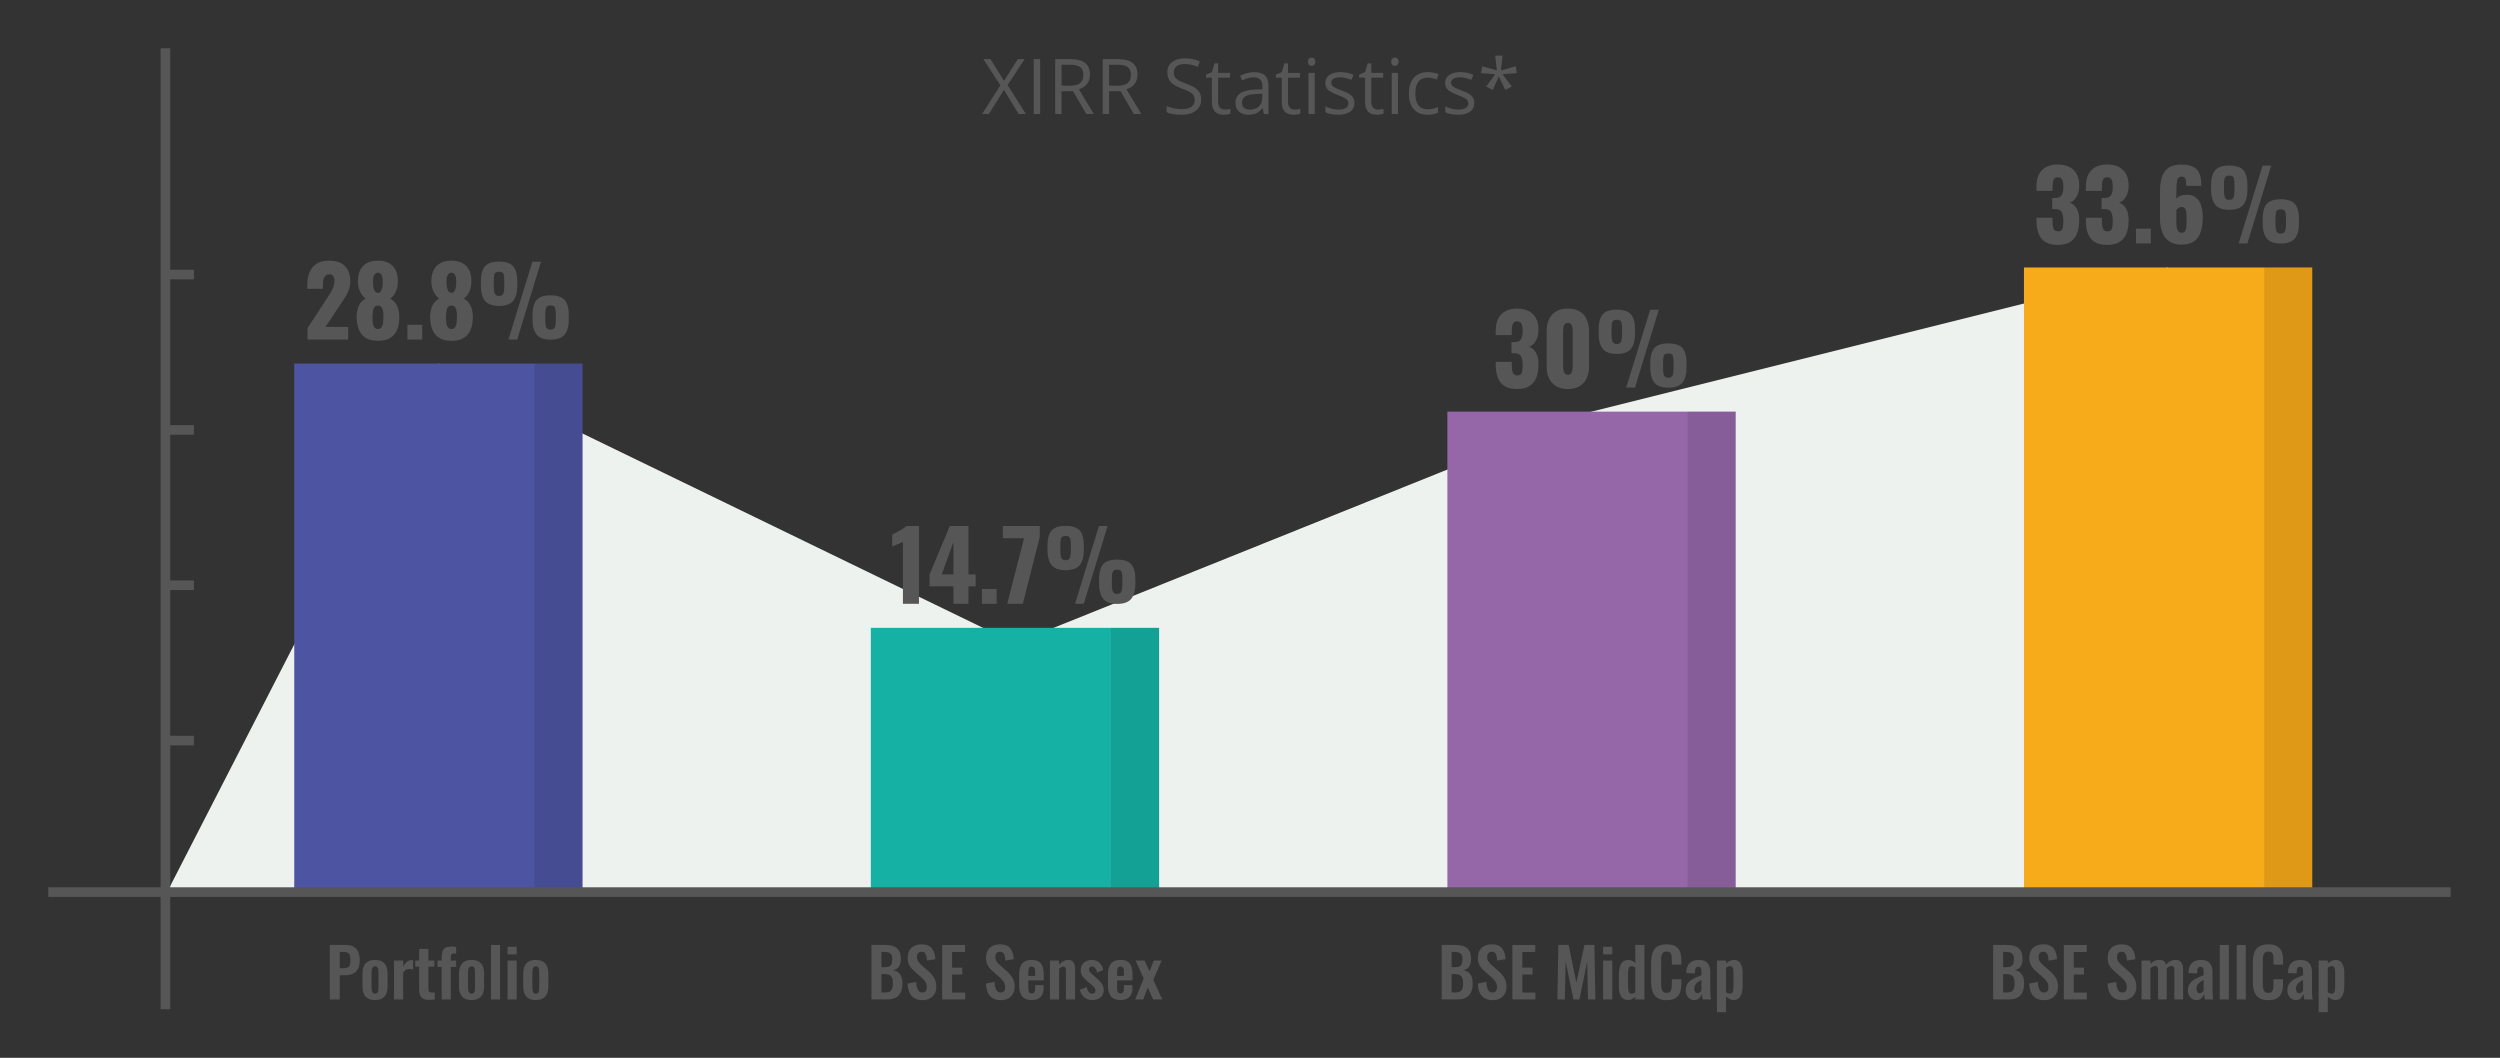 <?xml version="1.0" encoding="UTF-8" standalone="no"?><!DOCTYPE svg PUBLIC "-//W3C//DTD SVG 1.1//EN" "http://www.w3.org/Graphics/SVG/1.1/DTD/svg11.dtd"><svg width="100%" height="100%" viewBox="0 0 1626 688" version="1.1" xmlns="http://www.w3.org/2000/svg" xmlns:xlink="http://www.w3.org/1999/xlink" xml:space="preserve" xmlns:serif="http://www.serif.com/" style="fill-rule:evenodd;clip-rule:evenodd;stroke-miterlimit:10;"><rect x="0" y="0" width="1626" height="688" fill="#333333" stroke="none"/><g id="Graph"><path d="M108.677,580.218l176.453,-343.748l375,181.97l375,-150.72l375,-93.75l-0,406.25l-1301.45,-0.002Z" style="fill:#edf2ef;fill-rule:nonzero;"/><path d="M107.594,656.406l-0,-625" style="fill:none;fill-rule:nonzero;stroke:#575656;stroke-width:6.25px;"/><path d="M108.677,481.685l17.447,-0" style="fill:none;fill-rule:nonzero;stroke:#575656;stroke-width:6.25px;"/><path d="M108.677,380.649l17.447,-0" style="fill:none;fill-rule:nonzero;stroke:#575656;stroke-width:6.25px;"/><path d="M108.677,279.614l17.447,-0" style="fill:none;fill-rule:nonzero;stroke:#575656;stroke-width:6.25px;"/><path d="M108.677,178.578l17.447,0" style="fill:none;fill-rule:nonzero;stroke:#575656;stroke-width:6.25px;"/><path d="M1296.34,650.032l-0,-35.437l8.706,-0c1.575,-0 2.997,0.146 4.266,0.437c1.269,0.292 2.362,0.781 3.281,1.466c0.919,0.685 1.626,1.612 2.122,2.778c0.496,1.167 0.744,2.64 0.744,4.419c-0,1.429 -0.197,2.654 -0.591,3.675c-0.394,1.021 -0.97,1.83 -1.728,2.428c-0.758,0.598 -1.706,0.999 -2.844,1.203c1.4,0.234 2.56,0.722 3.478,1.466c0.919,0.744 1.604,1.713 2.057,2.909c0.452,1.196 0.678,2.64 0.678,4.331c-0,1.692 -0.212,3.187 -0.635,4.485c-0.423,1.298 -1.05,2.377 -1.881,3.237c-0.831,0.861 -1.867,1.51 -3.106,1.947c-1.24,0.438 -2.691,0.656 -4.353,0.656l-10.194,0Zm6.475,-4.55l2.45,0c1.954,0 3.281,-0.474 3.981,-1.421c0.7,-0.948 1.05,-2.414 1.05,-4.397c0,-1.429 -0.168,-2.589 -0.503,-3.478c-0.335,-0.89 -0.89,-1.554 -1.662,-1.991c-0.773,-0.438 -1.802,-0.656 -3.085,-0.656l-2.231,-0l-0,11.943Zm-0,-16.406l2.187,0c1.284,0 2.275,-0.189 2.975,-0.569c0.7,-0.379 1.189,-0.962 1.466,-1.75c0.277,-0.787 0.416,-1.779 0.416,-2.975c-0,-1.254 -0.212,-2.224 -0.635,-2.909c-0.423,-0.685 -1.057,-1.152 -1.903,-1.4c-0.846,-0.248 -1.925,-0.372 -3.237,-0.372l-1.269,0l-0,9.975Z" style="fill:#575656;fill-rule:nonzero;"/><path d="M1329.63,650.514c-2.13,-0 -3.909,-0.416 -5.338,-1.247c-1.429,-0.831 -2.508,-2.049 -3.237,-3.653c-0.73,-1.604 -1.138,-3.573 -1.225,-5.907l5.556,-1.093c0.058,1.371 0.226,2.581 0.503,3.631c0.277,1.05 0.7,1.859 1.269,2.428c0.569,0.569 1.32,0.853 2.253,0.853c1.05,0 1.794,-0.313 2.231,-0.94c0.438,-0.628 0.656,-1.422 0.656,-2.385c0,-1.546 -0.35,-2.814 -1.05,-3.806c-0.7,-0.992 -1.633,-1.983 -2.8,-2.975l-4.462,-3.938c-1.254,-1.079 -2.253,-2.282 -2.997,-3.609c-0.744,-1.327 -1.116,-2.968 -1.116,-4.922c0,-2.8 0.817,-4.958 2.45,-6.475c1.634,-1.516 3.865,-2.275 6.694,-2.275c1.663,0 3.048,0.255 4.156,0.766c1.109,0.51 1.991,1.218 2.647,2.122c0.657,0.904 1.145,1.932 1.466,3.084c0.321,1.152 0.525,2.37 0.612,3.653l-5.512,0.963c-0.058,-1.109 -0.182,-2.1 -0.372,-2.975c-0.19,-0.875 -0.525,-1.561 -1.006,-2.057c-0.481,-0.495 -1.189,-0.743 -2.122,-0.743c-0.963,-0 -1.699,0.313 -2.209,0.94c-0.511,0.627 -0.766,1.408 -0.766,2.341c-0,1.196 0.248,2.18 0.744,2.953c0.495,0.773 1.21,1.568 2.143,2.384l4.419,3.894c1.458,1.225 2.705,2.662 3.741,4.31c1.035,1.647 1.553,3.638 1.553,5.971c-0,1.692 -0.372,3.194 -1.116,4.507c-0.743,1.312 -1.779,2.34 -3.106,3.084c-1.327,0.744 -2.88,1.116 -4.659,1.116Z" style="fill:#575656;fill-rule:nonzero;"/><path d="M1342.32,650.032l0,-35.437l14.875,-0l0,4.55l-8.4,-0l0,10.194l6.606,-0l0,4.506l-6.606,-0l0,11.725l8.488,-0l-0,4.462l-14.963,0Z" style="fill:#575656;fill-rule:nonzero;"/><path d="M1380.6,650.514c-2.129,-0 -3.908,-0.416 -5.337,-1.247c-1.429,-0.831 -2.508,-2.049 -3.238,-3.653c-0.729,-1.604 -1.137,-3.573 -1.225,-5.907l5.557,-1.093c0.058,1.371 0.226,2.581 0.503,3.631c0.277,1.05 0.7,1.859 1.269,2.428c0.568,0.569 1.319,0.853 2.253,0.853c1.05,0 1.793,-0.313 2.231,-0.94c0.437,-0.628 0.656,-1.422 0.656,-2.385c0,-1.546 -0.35,-2.814 -1.05,-3.806c-0.7,-0.992 -1.633,-1.983 -2.8,-2.975l-4.462,-3.938c-1.255,-1.079 -2.253,-2.282 -2.997,-3.609c-0.744,-1.327 -1.116,-2.968 -1.116,-4.922c0,-2.8 0.817,-4.958 2.45,-6.475c1.633,-1.516 3.865,-2.275 6.694,-2.275c1.662,0 3.048,0.255 4.156,0.766c1.108,0.51 1.991,1.218 2.647,2.122c0.656,0.904 1.145,1.932 1.466,3.084c0.32,1.152 0.525,2.37 0.612,3.653l-5.512,0.963c-0.059,-1.109 -0.183,-2.1 -0.372,-2.975c-0.19,-0.875 -0.525,-1.561 -1.006,-2.057c-0.482,-0.495 -1.189,-0.743 -2.122,-0.743c-0.963,-0 -1.699,0.313 -2.21,0.94c-0.51,0.627 -0.765,1.408 -0.765,2.341c-0,1.196 0.248,2.18 0.743,2.953c0.496,0.773 1.211,1.568 2.144,2.384l4.419,3.894c1.458,1.225 2.705,2.662 3.741,4.31c1.035,1.647 1.553,3.638 1.553,5.971c-0,1.692 -0.372,3.194 -1.116,4.507c-0.744,1.312 -1.779,2.34 -3.106,3.084c-1.327,0.744 -2.88,1.116 -4.66,1.116Z" style="fill:#575656;fill-rule:nonzero;"/><path d="M1392.89,650.032l0,-25.287l5.731,-0l0,2.187c0.875,-0.933 1.823,-1.611 2.844,-2.034c1.021,-0.423 2.056,-0.634 3.106,-0.634c0.992,-0 1.86,0.248 2.604,0.743c0.743,0.496 1.29,1.284 1.64,2.363c0.963,-1.108 1.983,-1.903 3.063,-2.384c1.079,-0.482 2.187,-0.722 3.325,-0.722c0.904,-0 1.706,0.226 2.406,0.678c0.7,0.452 1.254,1.123 1.662,2.012c0.409,0.89 0.613,2.006 0.613,3.347l-0,19.731l-5.688,0l0,-19.206c0,-0.962 -0.16,-1.626 -0.481,-1.99c-0.321,-0.365 -0.773,-0.547 -1.356,-0.547c-0.467,-0 -0.984,0.131 -1.553,0.393c-0.569,0.263 -1.087,0.628 -1.553,1.094l-0,20.256l-5.644,0l-0,-19.206c-0,-0.962 -0.168,-1.626 -0.503,-1.99c-0.336,-0.365 -0.795,-0.547 -1.378,-0.547c-0.467,-0 -0.977,0.131 -1.532,0.393c-0.554,0.263 -1.079,0.628 -1.575,1.094l0,20.256l-5.731,0Z" style="fill:#575656;fill-rule:nonzero;"/><path d="M1428.51,650.426c-1.138,0 -2.122,-0.299 -2.953,-0.897c-0.832,-0.598 -1.466,-1.356 -1.904,-2.275c-0.437,-0.918 -0.656,-1.874 -0.656,-2.865c0,-1.575 0.292,-2.902 0.875,-3.982c0.583,-1.079 1.364,-1.983 2.341,-2.712c0.977,-0.729 2.071,-1.364 3.281,-1.903c1.21,-0.54 2.457,-1.028 3.741,-1.466l-0,-2.187c-0,-0.729 -0.051,-1.342 -0.153,-1.838c-0.103,-0.496 -0.299,-0.875 -0.591,-1.137c-0.292,-0.263 -0.715,-0.394 -1.269,-0.394c-0.525,-0 -0.94,0.117 -1.247,0.35c-0.306,0.233 -0.525,0.561 -0.656,0.984c-0.131,0.423 -0.197,0.912 -0.197,1.466l-0.087,1.531l-5.688,-0.219c0.117,-2.916 0.846,-5.067 2.188,-6.453c1.341,-1.385 3.398,-2.078 6.168,-2.078c2.538,0 4.39,0.7 5.557,2.1c1.166,1.4 1.75,3.296 1.75,5.688l-0,11.681c-0,0.933 0.022,1.779 0.065,2.537c0.044,0.759 0.102,1.444 0.175,2.057c0.073,0.612 0.139,1.152 0.197,1.618l-5.381,0c-0.088,-0.583 -0.19,-1.246 -0.306,-1.99c-0.117,-0.744 -0.205,-1.291 -0.263,-1.641c-0.292,1.021 -0.846,1.947 -1.662,2.778c-0.817,0.832 -1.925,1.247 -3.325,1.247Zm2.187,-4.419c0.379,0 0.729,-0.094 1.05,-0.284c0.321,-0.19 0.613,-0.416 0.875,-0.678c0.263,-0.263 0.467,-0.496 0.613,-0.7l-0,-7.044c-0.671,0.379 -1.291,0.759 -1.86,1.138c-0.568,0.379 -1.057,0.794 -1.465,1.247c-0.409,0.452 -0.73,0.94 -0.963,1.465c-0.233,0.525 -0.35,1.138 -0.35,1.838c0,0.933 0.182,1.669 0.547,2.209c0.365,0.54 0.882,0.809 1.553,0.809Z" style="fill:#575656;fill-rule:nonzero;"/><rect x="1443.73" y="614.595" width="5.906" height="35.438" style="fill:#575656;fill-rule:nonzero;"/><rect x="1454.76" y="614.595" width="5.906" height="35.438" style="fill:#575656;fill-rule:nonzero;"/><path d="M1475.32,650.514c-2.596,-0 -4.63,-0.511 -6.103,-1.532c-1.473,-1.02 -2.501,-2.413 -3.084,-4.178c-0.584,-1.764 -0.875,-3.799 -0.875,-6.103l-0,-12.644c-0,-2.42 0.291,-4.52 0.875,-6.3c0.583,-1.779 1.611,-3.15 3.084,-4.112c1.473,-0.963 3.507,-1.444 6.103,-1.444c2.45,0 4.368,0.416 5.753,1.247c1.386,0.831 2.37,2.02 2.953,3.566c0.584,1.546 0.875,3.339 0.875,5.381l0,2.975l-6.212,-0l-0,-3.063c-0,-0.991 -0.051,-1.895 -0.153,-2.712c-0.102,-0.817 -0.379,-1.466 -0.831,-1.947c-0.453,-0.481 -1.233,-0.722 -2.341,-0.722c-1.108,0 -1.918,0.255 -2.428,0.766c-0.511,0.51 -0.839,1.196 -0.985,2.056c-0.145,0.86 -0.218,1.83 -0.218,2.909l-0,15.4c-0,1.284 0.102,2.341 0.306,3.172c0.204,0.832 0.576,1.459 1.116,1.882c0.539,0.422 1.276,0.634 2.209,0.634c1.079,-0 1.845,-0.255 2.297,-0.766c0.452,-0.51 0.736,-1.188 0.853,-2.034c0.117,-0.846 0.175,-1.794 0.175,-2.844l-0,-3.194l6.212,0l0,2.844c0,2.1 -0.277,3.96 -0.831,5.578c-0.554,1.619 -1.524,2.888 -2.909,3.807c-1.386,0.918 -3.333,1.378 -5.841,1.378Z" style="fill:#575656;fill-rule:nonzero;"/><path d="M1493.21,650.426c-1.138,0 -2.122,-0.299 -2.953,-0.897c-0.831,-0.598 -1.466,-1.356 -1.903,-2.275c-0.438,-0.918 -0.657,-1.874 -0.657,-2.865c0,-1.575 0.292,-2.902 0.875,-3.982c0.584,-1.079 1.364,-1.983 2.341,-2.712c0.977,-0.729 2.071,-1.364 3.281,-1.903c1.211,-0.54 2.458,-1.028 3.741,-1.466l-0,-2.187c-0,-0.729 -0.051,-1.342 -0.153,-1.838c-0.102,-0.496 -0.299,-0.875 -0.591,-1.137c-0.292,-0.263 -0.714,-0.394 -1.269,-0.394c-0.525,-0 -0.94,0.117 -1.246,0.35c-0.307,0.233 -0.525,0.561 -0.657,0.984c-0.131,0.423 -0.197,0.912 -0.197,1.466l-0.087,1.531l-5.688,-0.219c0.117,-2.916 0.846,-5.067 2.188,-6.453c1.342,-1.385 3.398,-2.078 6.169,-2.078c2.537,0 4.389,0.7 5.556,2.1c1.167,1.4 1.75,3.296 1.75,5.688l-0,11.681c-0,0.933 0.022,1.779 0.066,2.537c0.043,0.759 0.102,1.444 0.175,2.057c0.072,0.612 0.138,1.152 0.196,1.618l-5.381,0c-0.087,-0.583 -0.189,-1.246 -0.306,-1.99c-0.117,-0.744 -0.204,-1.291 -0.263,-1.641c-0.291,1.021 -0.845,1.947 -1.662,2.778c-0.817,0.832 -1.925,1.247 -3.325,1.247Zm2.187,-4.419c0.38,0 0.73,-0.094 1.05,-0.284c0.321,-0.19 0.613,-0.416 0.875,-0.678c0.263,-0.263 0.467,-0.496 0.613,-0.7l-0,-7.044c-0.671,0.379 -1.291,0.759 -1.859,1.138c-0.569,0.379 -1.058,0.794 -1.466,1.247c-0.408,0.452 -0.729,0.94 -0.963,1.465c-0.233,0.525 -0.35,1.138 -0.35,1.838c0,0.933 0.183,1.669 0.547,2.209c0.365,0.54 0.883,0.809 1.553,0.809Z" style="fill:#575656;fill-rule:nonzero;"/><path d="M1508.04,658.345l0,-33.6l5.95,-0l0,1.925c0.729,-0.7 1.531,-1.262 2.406,-1.684c0.875,-0.423 1.794,-0.635 2.757,-0.635c1.137,0 2.07,0.263 2.8,0.788c0.729,0.525 1.298,1.217 1.706,2.078c0.408,0.86 0.693,1.779 0.853,2.756c0.16,0.977 0.241,1.918 0.241,2.822l-0,8.575c-0,1.662 -0.197,3.179 -0.591,4.55c-0.394,1.371 -1.021,2.465 -1.881,3.281c-0.861,0.817 -2.005,1.225 -3.435,1.225c-0.904,0 -1.757,-0.219 -2.559,-0.656c-0.802,-0.438 -1.568,-0.992 -2.297,-1.663l0,10.238l-5.95,-0Zm8.575,-12.075c0.642,-0 1.116,-0.212 1.422,-0.634c0.306,-0.423 0.51,-0.992 0.613,-1.707c0.102,-0.714 0.153,-1.494 0.153,-2.34l-0,-9.057c-0,-0.787 -0.059,-1.494 -0.175,-2.121c-0.117,-0.628 -0.336,-1.131 -0.657,-1.51c-0.32,-0.379 -0.787,-0.569 -1.4,-0.569c-0.466,0 -0.926,0.11 -1.378,0.329c-0.452,0.218 -0.853,0.474 -1.203,0.765l0,15.969c0.379,0.262 0.788,0.474 1.225,0.634c0.438,0.161 0.904,0.241 1.4,0.241Z" style="fill:#575656;fill-rule:nonzero;"/><path d="M937.677,650.032l-0,-35.437l8.706,-0c1.575,-0 2.997,0.146 4.265,0.437c1.269,0.292 2.363,0.781 3.282,1.466c0.918,0.685 1.626,1.612 2.122,2.778c0.495,1.167 0.743,2.64 0.743,4.419c0,1.429 -0.197,2.654 -0.59,3.675c-0.394,1.021 -0.97,1.83 -1.728,2.428c-0.759,0.598 -1.707,0.999 -2.844,1.203c1.4,0.234 2.559,0.722 3.478,1.466c0.919,0.744 1.604,1.713 2.056,2.909c0.452,1.196 0.678,2.64 0.678,4.331c0,1.692 -0.211,3.187 -0.634,4.485c-0.423,1.298 -1.05,2.377 -1.881,3.237c-0.832,0.861 -1.867,1.51 -3.107,1.947c-1.239,0.438 -2.69,0.656 -4.353,0.656l-10.193,0Zm6.475,-4.55l2.45,0c1.954,0 3.281,-0.474 3.981,-1.421c0.7,-0.948 1.05,-2.414 1.05,-4.397c-0,-1.429 -0.168,-2.589 -0.503,-3.478c-0.336,-0.89 -0.89,-1.554 -1.663,-1.991c-0.773,-0.438 -1.801,-0.656 -3.084,-0.656l-2.231,-0l-0,11.943Zm-0,-16.406l2.187,0c1.283,0 2.275,-0.189 2.975,-0.569c0.7,-0.379 1.189,-0.962 1.466,-1.75c0.277,-0.787 0.415,-1.779 0.415,-2.975c0,-1.254 -0.211,-2.224 -0.634,-2.909c-0.423,-0.685 -1.057,-1.152 -1.903,-1.4c-0.846,-0.248 -1.925,-0.372 -3.238,-0.372l-1.268,0l-0,9.975Z" style="fill:#575656;fill-rule:nonzero;"/><path d="M970.97,650.514c-2.129,-0 -3.908,-0.416 -5.337,-1.247c-1.429,-0.831 -2.509,-2.049 -3.238,-3.653c-0.729,-1.604 -1.137,-3.573 -1.225,-5.907l5.557,-1.093c0.058,1.371 0.226,2.581 0.503,3.631c0.277,1.05 0.7,1.859 1.268,2.428c0.569,0.569 1.32,0.853 2.254,0.853c1.05,0 1.793,-0.313 2.231,-0.94c0.437,-0.628 0.656,-1.422 0.656,-2.385c0,-1.546 -0.35,-2.814 -1.05,-3.806c-0.7,-0.992 -1.633,-1.983 -2.8,-2.975l-4.462,-3.938c-1.255,-1.079 -2.254,-2.282 -2.997,-3.609c-0.744,-1.327 -1.116,-2.968 -1.116,-4.922c0,-2.8 0.817,-4.958 2.45,-6.475c1.633,-1.516 3.865,-2.275 6.694,-2.275c1.662,0 3.048,0.255 4.156,0.766c1.108,0.51 1.991,1.218 2.647,2.122c0.656,0.904 1.145,1.932 1.466,3.084c0.32,1.152 0.525,2.37 0.612,3.653l-5.512,0.963c-0.059,-1.109 -0.183,-2.1 -0.372,-2.975c-0.19,-0.875 -0.525,-1.561 -1.007,-2.057c-0.481,-0.495 -1.188,-0.743 -2.121,-0.743c-0.963,-0 -1.699,0.313 -2.21,0.94c-0.51,0.627 -0.765,1.408 -0.765,2.341c-0,1.196 0.247,2.18 0.743,2.953c0.496,0.773 1.211,1.568 2.144,2.384l4.419,3.894c1.458,1.225 2.705,2.662 3.74,4.31c1.036,1.647 1.554,3.638 1.554,5.971c-0,1.692 -0.372,3.194 -1.116,4.507c-0.744,1.312 -1.779,2.34 -3.106,3.084c-1.327,0.744 -2.881,1.116 -4.66,1.116Z" style="fill:#575656;fill-rule:nonzero;"/><path d="M983.658,650.032l-0,-35.437l14.875,-0l-0,4.55l-8.4,-0l-0,10.194l6.606,-0l0,4.506l-6.606,-0l-0,11.725l8.487,-0l0,4.462l-14.962,0Z" style="fill:#575656;fill-rule:nonzero;"/><path d="M1012.93,650.032l0.612,-35.437l6.694,-0l5.031,24.544l5.25,-24.544l6.475,-0l0.656,35.437l-4.812,0l-0.525,-24.631l-5.031,24.631l-3.894,0l-5.119,-24.718l-0.481,24.718l-4.856,0Z" style="fill:#575656;fill-rule:nonzero;"/><path d="M1042.68,650.032l-0,-25.287l5.95,-0l-0,25.287l-5.95,0Zm-0,-29.312l-0,-4.944l5.95,0l-0,4.944l-5.95,-0Z" style="fill:#575656;fill-rule:nonzero;"/><path d="M1059.04,650.426c-2.012,0 -3.536,-0.714 -4.572,-2.144c-1.035,-1.429 -1.553,-3.718 -1.553,-6.868l0,-7.744c0,-1.75 0.197,-3.325 0.591,-4.725c0.393,-1.4 1.028,-2.516 1.903,-3.347c0.875,-0.831 2.056,-1.247 3.544,-1.247c0.904,0 1.742,0.182 2.515,0.547c0.773,0.365 1.48,0.839 2.122,1.422l0,-11.725l5.95,-0l0,35.437l-5.95,0l0,-1.793c-0.671,0.671 -1.385,1.203 -2.144,1.597c-0.758,0.393 -1.56,0.59 -2.406,0.59Zm2.188,-4.112c0.32,-0 0.685,-0.073 1.093,-0.219c0.409,-0.146 0.832,-0.35 1.269,-0.613l0,-16.231c-0.35,-0.233 -0.729,-0.43 -1.137,-0.59c-0.409,-0.161 -0.832,-0.241 -1.269,-0.241c-0.846,-0 -1.437,0.386 -1.772,1.159c-0.336,0.773 -0.503,1.714 -0.503,2.822l-0,9.45c-0,0.846 0.058,1.604 0.175,2.275c0.116,0.671 0.342,1.203 0.678,1.597c0.335,0.394 0.824,0.591 1.466,0.591Z" style="fill:#575656;fill-rule:nonzero;"/><path d="M1083.98,650.514c-2.596,-0 -4.631,-0.511 -6.104,-1.532c-1.473,-1.02 -2.501,-2.413 -3.084,-4.178c-0.583,-1.764 -0.875,-3.799 -0.875,-6.103l0,-12.644c0,-2.42 0.292,-4.52 0.875,-6.3c0.583,-1.779 1.611,-3.15 3.084,-4.112c1.473,-0.963 3.508,-1.444 6.104,-1.444c2.45,0 4.367,0.416 5.753,1.247c1.385,0.831 2.369,2.02 2.953,3.566c0.583,1.546 0.875,3.339 0.875,5.381l-0,2.975l-6.213,-0l0,-3.063c0,-0.991 -0.051,-1.895 -0.153,-2.712c-0.102,-0.817 -0.379,-1.466 -0.831,-1.947c-0.452,-0.481 -1.232,-0.722 -2.341,-0.722c-1.108,0 -1.917,0.255 -2.428,0.766c-0.51,0.51 -0.838,1.196 -0.984,2.056c-0.146,0.86 -0.219,1.83 -0.219,2.909l0,15.4c0,1.284 0.102,2.341 0.306,3.172c0.204,0.832 0.576,1.459 1.116,1.882c0.539,0.422 1.276,0.634 2.209,0.634c1.079,-0 1.845,-0.255 2.297,-0.766c0.452,-0.51 0.737,-1.188 0.853,-2.034c0.117,-0.846 0.175,-1.794 0.175,-2.844l0,-3.194l6.213,0l-0,2.844c-0,2.1 -0.277,3.96 -0.831,5.578c-0.555,1.619 -1.524,2.888 -2.91,3.807c-1.385,0.918 -3.332,1.378 -5.84,1.378Z" style="fill:#575656;fill-rule:nonzero;"/><path d="M1101.87,650.426c-1.137,0 -2.122,-0.299 -2.953,-0.897c-0.831,-0.598 -1.465,-1.356 -1.903,-2.275c-0.437,-0.918 -0.656,-1.874 -0.656,-2.865c-0,-1.575 0.291,-2.902 0.875,-3.982c0.583,-1.079 1.363,-1.983 2.34,-2.712c0.977,-0.729 2.071,-1.364 3.282,-1.903c1.21,-0.54 2.457,-1.028 3.74,-1.466l0,-2.187c0,-0.729 -0.051,-1.342 -0.153,-1.838c-0.102,-0.496 -0.299,-0.875 -0.59,-1.137c-0.292,-0.263 -0.715,-0.394 -1.269,-0.394c-0.525,-0 -0.941,0.117 -1.247,0.35c-0.306,0.233 -0.525,0.561 -0.656,0.984c-0.132,0.423 -0.197,0.912 -0.197,1.466l-0.088,1.531l-5.687,-0.219c0.116,-2.916 0.846,-5.067 2.187,-6.453c1.342,-1.385 3.398,-2.078 6.169,-2.078c2.538,0 4.39,0.7 5.556,2.1c1.167,1.4 1.75,3.296 1.75,5.688l0,11.681c0,0.933 0.022,1.779 0.066,2.537c0.044,0.759 0.102,1.444 0.175,2.057c0.073,0.612 0.138,1.152 0.197,1.618l-5.381,0c-0.088,-0.583 -0.19,-1.246 -0.307,-1.99c-0.116,-0.744 -0.204,-1.291 -0.262,-1.641c-0.292,1.021 -0.846,1.947 -1.663,2.778c-0.816,0.832 -1.925,1.247 -3.325,1.247Zm2.188,-4.419c0.379,0 0.729,-0.094 1.05,-0.284c0.321,-0.19 0.612,-0.416 0.875,-0.678c0.262,-0.263 0.466,-0.496 0.612,-0.7l0,-7.044c-0.671,0.379 -1.29,0.759 -1.859,1.138c-0.569,0.379 -1.057,0.794 -1.466,1.247c-0.408,0.452 -0.729,0.94 -0.962,1.465c-0.234,0.525 -0.35,1.138 -0.35,1.838c-0,0.933 0.182,1.669 0.547,2.209c0.364,0.54 0.882,0.809 1.553,0.809Z" style="fill:#575656;fill-rule:nonzero;"/><path d="M1116.7,658.345l-0,-33.6l5.95,-0l-0,1.925c0.729,-0.7 1.531,-1.262 2.406,-1.684c0.875,-0.423 1.794,-0.635 2.756,-0.635c1.138,0 2.071,0.263 2.8,0.788c0.729,0.525 1.298,1.217 1.706,2.078c0.409,0.86 0.693,1.779 0.853,2.756c0.161,0.977 0.241,1.918 0.241,2.822l0,8.575c0,1.662 -0.197,3.179 -0.591,4.55c-0.393,1.371 -1.02,2.465 -1.881,3.281c-0.86,0.817 -2.005,1.225 -3.434,1.225c-0.904,0 -1.758,-0.219 -2.56,-0.656c-0.802,-0.438 -1.567,-0.992 -2.296,-1.663l-0,10.238l-5.95,-0Zm8.575,-12.075c0.641,-0 1.115,-0.212 1.421,-0.634c0.307,-0.423 0.511,-0.992 0.613,-1.707c0.102,-0.714 0.153,-1.494 0.153,-2.34l0,-9.057c0,-0.787 -0.058,-1.494 -0.175,-2.121c-0.117,-0.628 -0.335,-1.131 -0.656,-1.51c-0.321,-0.379 -0.788,-0.569 -1.4,-0.569c-0.467,0 -0.926,0.11 -1.378,0.329c-0.452,0.218 -0.853,0.474 -1.203,0.765l-0,15.969c0.379,0.262 0.787,0.474 1.225,0.634c0.437,0.161 0.904,0.241 1.4,0.241Z" style="fill:#575656;fill-rule:nonzero;"/><path d="M566.811,650.032l-0,-35.437l8.706,-0c1.575,-0 2.997,0.146 4.266,0.437c1.269,0.292 2.362,0.781 3.281,1.466c0.919,0.685 1.626,1.612 2.122,2.778c0.496,1.167 0.744,2.64 0.744,4.419c-0,1.429 -0.197,2.654 -0.591,3.675c-0.394,1.021 -0.97,1.83 -1.728,2.428c-0.758,0.598 -1.706,0.999 -2.844,1.203c1.4,0.234 2.56,0.722 3.478,1.466c0.919,0.744 1.604,1.713 2.057,2.909c0.452,1.196 0.678,2.64 0.678,4.331c-0,1.692 -0.212,3.187 -0.635,4.485c-0.423,1.298 -1.05,2.377 -1.881,3.237c-0.831,0.861 -1.867,1.51 -3.106,1.947c-1.24,0.438 -2.691,0.656 -4.353,0.656l-10.194,0Zm6.475,-4.55l2.45,0c1.954,0 3.281,-0.474 3.981,-1.421c0.7,-0.948 1.05,-2.414 1.05,-4.397c0,-1.429 -0.168,-2.589 -0.503,-3.478c-0.335,-0.89 -0.89,-1.554 -1.662,-1.991c-0.773,-0.438 -1.802,-0.656 -3.085,-0.656l-2.231,-0l-0,11.943Zm-0,-16.406l2.187,0c1.284,0 2.275,-0.189 2.975,-0.569c0.7,-0.379 1.189,-0.962 1.466,-1.75c0.277,-0.787 0.416,-1.779 0.416,-2.975c-0,-1.254 -0.212,-2.224 -0.635,-2.909c-0.423,-0.685 -1.057,-1.152 -1.903,-1.4c-0.846,-0.248 -1.925,-0.372 -3.237,-0.372l-1.269,0l-0,9.975Z" style="fill:#575656;fill-rule:nonzero;"/><path d="M600.105,650.514c-2.13,-0 -3.909,-0.416 -5.338,-1.247c-1.429,-0.831 -2.508,-2.049 -3.237,-3.653c-0.73,-1.604 -1.138,-3.573 -1.225,-5.907l5.556,-1.093c0.058,1.371 0.226,2.581 0.503,3.631c0.277,1.05 0.7,1.859 1.269,2.428c0.569,0.569 1.32,0.853 2.253,0.853c1.05,0 1.794,-0.313 2.231,-0.94c0.438,-0.628 0.656,-1.422 0.656,-2.385c0,-1.546 -0.35,-2.814 -1.05,-3.806c-0.7,-0.992 -1.633,-1.983 -2.8,-2.975l-4.462,-3.938c-1.254,-1.079 -2.253,-2.282 -2.997,-3.609c-0.744,-1.327 -1.116,-2.968 -1.116,-4.922c0,-2.8 0.817,-4.958 2.45,-6.475c1.634,-1.516 3.865,-2.275 6.694,-2.275c1.663,0 3.048,0.255 4.156,0.766c1.109,0.51 1.991,1.218 2.647,2.122c0.657,0.904 1.145,1.932 1.466,3.084c0.321,1.152 0.525,2.37 0.612,3.653l-5.512,0.963c-0.058,-1.109 -0.182,-2.1 -0.372,-2.975c-0.19,-0.875 -0.525,-1.561 -1.006,-2.057c-0.481,-0.495 -1.189,-0.743 -2.122,-0.743c-0.963,-0 -1.699,0.313 -2.209,0.94c-0.511,0.627 -0.766,1.408 -0.766,2.341c-0,1.196 0.248,2.18 0.744,2.953c0.495,0.773 1.21,1.568 2.143,2.384l4.419,3.894c1.458,1.225 2.705,2.662 3.741,4.31c1.035,1.647 1.553,3.638 1.553,5.971c-0,1.692 -0.372,3.194 -1.116,4.507c-0.743,1.312 -1.779,2.34 -3.106,3.084c-1.327,0.744 -2.88,1.116 -4.659,1.116Z" style="fill:#575656;fill-rule:nonzero;"/><path d="M612.792,650.032l0,-35.437l14.875,-0l0,4.55l-8.4,-0l0,10.194l6.606,-0l0,4.506l-6.606,-0l0,11.725l8.488,-0l-0,4.462l-14.963,0Z" style="fill:#575656;fill-rule:nonzero;"/><path d="M651.073,650.514c-2.129,-0 -3.908,-0.416 -5.337,-1.247c-1.429,-0.831 -2.508,-2.049 -3.238,-3.653c-0.729,-1.604 -1.137,-3.573 -1.225,-5.907l5.557,-1.093c0.058,1.371 0.226,2.581 0.503,3.631c0.277,1.05 0.7,1.859 1.269,2.428c0.568,0.569 1.319,0.853 2.253,0.853c1.05,0 1.793,-0.313 2.231,-0.94c0.437,-0.628 0.656,-1.422 0.656,-2.385c0,-1.546 -0.35,-2.814 -1.05,-3.806c-0.7,-0.992 -1.633,-1.983 -2.8,-2.975l-4.462,-3.938c-1.255,-1.079 -2.253,-2.282 -2.997,-3.609c-0.744,-1.327 -1.116,-2.968 -1.116,-4.922c0,-2.8 0.817,-4.958 2.45,-6.475c1.633,-1.516 3.865,-2.275 6.694,-2.275c1.662,0 3.048,0.255 4.156,0.766c1.108,0.51 1.991,1.218 2.647,2.122c0.656,0.904 1.145,1.932 1.466,3.084c0.32,1.152 0.525,2.37 0.612,3.653l-5.512,0.963c-0.059,-1.109 -0.183,-2.1 -0.372,-2.975c-0.19,-0.875 -0.525,-1.561 -1.006,-2.057c-0.482,-0.495 -1.189,-0.743 -2.122,-0.743c-0.963,-0 -1.699,0.313 -2.21,0.94c-0.51,0.627 -0.765,1.408 -0.765,2.341c-0,1.196 0.248,2.18 0.743,2.953c0.496,0.773 1.211,1.568 2.144,2.384l4.419,3.894c1.458,1.225 2.705,2.662 3.741,4.31c1.035,1.647 1.553,3.638 1.553,5.971c-0,1.692 -0.372,3.194 -1.116,4.507c-0.744,1.312 -1.779,2.34 -3.106,3.084c-1.327,0.744 -2.88,1.116 -4.66,1.116Z" style="fill:#575656;fill-rule:nonzero;"/><path d="M671.023,650.426c-1.895,0 -3.441,-0.357 -4.637,-1.072c-1.196,-0.714 -2.078,-1.764 -2.647,-3.15c-0.569,-1.385 -0.853,-3.055 -0.853,-5.009l-0,-7.613c-0,-2.012 0.284,-3.704 0.853,-5.075c0.569,-1.37 1.458,-2.406 2.669,-3.106c1.21,-0.7 2.749,-1.05 4.615,-1.05c2.013,0 3.581,0.379 4.704,1.138c1.122,0.758 1.925,1.859 2.406,3.303c0.481,1.444 0.722,3.201 0.722,5.272l-0,3.587l-10.063,0l0,4.988c0,0.816 0.08,1.487 0.241,2.012c0.16,0.525 0.415,0.904 0.765,1.138c0.35,0.233 0.773,0.35 1.269,0.35c0.525,-0 0.948,-0.124 1.269,-0.372c0.321,-0.248 0.554,-0.613 0.7,-1.094c0.146,-0.481 0.219,-1.086 0.219,-1.816l-0,-2.1l5.556,0l-0,1.707c-0,2.566 -0.642,4.535 -1.925,5.906c-1.283,1.371 -3.238,2.056 -5.863,2.056Zm-2.231,-15.706l4.463,-0l-0,-2.406c-0,-0.875 -0.073,-1.583 -0.219,-2.122c-0.146,-0.54 -0.379,-0.934 -0.7,-1.181c-0.321,-0.248 -0.773,-0.372 -1.356,-0.372c-0.525,-0 -0.948,0.131 -1.269,0.393c-0.321,0.263 -0.554,0.7 -0.7,1.313c-0.146,0.612 -0.219,1.487 -0.219,2.625l0,1.75Z" style="fill:#575656;fill-rule:nonzero;"/><path d="M682.88,650.032l-0,-25.287l5.95,-0l-0,2.537c0.904,-0.875 1.859,-1.582 2.865,-2.121c1.007,-0.54 2.093,-0.81 3.26,-0.81c1.05,0 1.881,0.255 2.493,0.766c0.613,0.51 1.065,1.188 1.357,2.034c0.291,0.846 0.437,1.765 0.437,2.756l0,20.125l-5.95,0l0,-18.943c0,-0.759 -0.117,-1.342 -0.35,-1.75c-0.233,-0.409 -0.685,-0.613 -1.356,-0.613c-0.408,0 -0.853,0.117 -1.334,0.35c-0.482,0.234 -0.956,0.525 -1.422,0.875l-0,20.081l-5.95,0Z" style="fill:#575656;fill-rule:nonzero;"/><path d="M710.486,650.426c-2.129,0 -3.879,-0.569 -5.25,-1.706c-1.371,-1.138 -2.348,-2.8 -2.931,-4.988l4.418,-1.706c0.35,1.371 0.817,2.421 1.4,3.15c0.584,0.729 1.342,1.094 2.275,1.094c0.7,-0 1.225,-0.175 1.575,-0.525c0.35,-0.35 0.525,-0.831 0.525,-1.444c0,-0.7 -0.211,-1.334 -0.634,-1.903c-0.423,-0.569 -1.145,-1.276 -2.166,-2.122l-3.062,-2.581c-1.108,-0.963 -2.005,-1.947 -2.691,-2.953c-0.685,-1.006 -1.028,-2.268 -1.028,-3.785c0,-1.37 0.314,-2.544 0.941,-3.521c0.627,-0.978 1.487,-1.736 2.581,-2.275c1.094,-0.54 2.311,-0.81 3.653,-0.81c2.1,0 3.777,0.605 5.031,1.816c1.255,1.21 2.071,2.793 2.45,4.747l-4.025,1.662c-0.145,-0.7 -0.357,-1.349 -0.634,-1.947c-0.277,-0.598 -0.634,-1.086 -1.072,-1.465c-0.437,-0.379 -0.962,-0.569 -1.575,-0.569c-0.612,-0 -1.101,0.19 -1.465,0.569c-0.365,0.379 -0.547,0.86 -0.547,1.443c-0,0.496 0.211,1.007 0.634,1.532c0.423,0.525 1.028,1.123 1.816,1.793l3.106,2.8c0.671,0.584 1.312,1.211 1.925,1.882c0.612,0.671 1.123,1.422 1.531,2.253c0.408,0.831 0.613,1.786 0.613,2.865c-0,1.459 -0.328,2.684 -0.985,3.675c-0.656,0.992 -1.546,1.743 -2.668,2.254c-1.123,0.51 -2.37,0.765 -3.741,0.765Z" style="fill:#575656;fill-rule:nonzero;"/><path d="M728.773,650.426c-1.895,0 -3.441,-0.357 -4.637,-1.072c-1.196,-0.714 -2.078,-1.764 -2.647,-3.15c-0.569,-1.385 -0.853,-3.055 -0.853,-5.009l-0,-7.613c-0,-2.012 0.284,-3.704 0.853,-5.075c0.569,-1.37 1.458,-2.406 2.669,-3.106c1.21,-0.7 2.749,-1.05 4.615,-1.05c2.013,0 3.581,0.379 4.704,1.138c1.122,0.758 1.925,1.859 2.406,3.303c0.481,1.444 0.722,3.201 0.722,5.272l-0,3.587l-10.063,0l0,4.988c0,0.816 0.08,1.487 0.241,2.012c0.16,0.525 0.415,0.904 0.765,1.138c0.35,0.233 0.773,0.35 1.269,0.35c0.525,-0 0.948,-0.124 1.269,-0.372c0.321,-0.248 0.554,-0.613 0.7,-1.094c0.146,-0.481 0.219,-1.086 0.219,-1.816l-0,-2.1l5.556,0l-0,1.707c-0,2.566 -0.642,4.535 -1.925,5.906c-1.283,1.371 -3.238,2.056 -5.863,2.056Zm-2.231,-15.706l4.463,-0l-0,-2.406c-0,-0.875 -0.073,-1.583 -0.219,-2.122c-0.146,-0.54 -0.379,-0.934 -0.7,-1.181c-0.321,-0.248 -0.773,-0.372 -1.356,-0.372c-0.525,-0 -0.948,0.131 -1.269,0.393c-0.321,0.263 -0.554,0.7 -0.7,1.313c-0.146,0.612 -0.219,1.487 -0.219,2.625l0,1.75Z" style="fill:#575656;fill-rule:nonzero;"/><path d="M738.355,650.032l5.512,-13.606l-5.294,-11.681l5.863,-0l3.194,7l2.8,-7l5.075,-0l-5.382,12.512l5.775,12.775l-5.906,0l-3.5,-7.743l-2.931,7.743l-5.206,0Z" style="fill:#575656;fill-rule:nonzero;"/><path d="M214.495,650.032l0,-35.437l10.413,-0c2.129,-0 3.857,0.394 5.184,1.181c1.327,0.788 2.304,1.932 2.931,3.435c0.627,1.502 0.941,3.317 0.941,5.446c0,2.305 -0.394,4.164 -1.181,5.579c-0.788,1.414 -1.889,2.442 -3.303,3.084c-1.415,0.642 -3.085,0.962 -5.01,0.962l-3.5,0l0,15.75l-6.475,0Zm6.475,-20.3l2.45,0c1.167,0 2.078,-0.167 2.735,-0.503c0.656,-0.335 1.108,-0.875 1.356,-1.618c0.248,-0.744 0.372,-1.743 0.372,-2.997c-0,-1.284 -0.095,-2.326 -0.285,-3.128c-0.189,-0.803 -0.598,-1.393 -1.225,-1.772c-0.627,-0.379 -1.611,-0.569 -2.953,-0.569l-2.45,-0l0,10.587Z" style="fill:#575656;fill-rule:nonzero;"/><path d="M243.895,650.426c-1.837,0 -3.354,-0.343 -4.55,-1.028c-1.196,-0.685 -2.092,-1.684 -2.69,-2.997c-0.598,-1.312 -0.897,-2.902 -0.897,-4.769l-0,-8.487c-0,-1.867 0.299,-3.456 0.897,-4.769c0.598,-1.312 1.494,-2.311 2.69,-2.997c1.196,-0.685 2.713,-1.028 4.55,-1.028c1.838,0 3.362,0.343 4.572,1.028c1.211,0.686 2.115,1.685 2.713,2.997c0.598,1.313 0.897,2.902 0.897,4.769l-0,8.487c-0,1.867 -0.299,3.457 -0.897,4.769c-0.598,1.313 -1.502,2.312 -2.713,2.997c-1.21,0.685 -2.734,1.028 -4.572,1.028Zm0.044,-4.112c0.671,-0 1.167,-0.19 1.488,-0.569c0.32,-0.379 0.525,-0.897 0.612,-1.553c0.088,-0.656 0.131,-1.378 0.131,-2.166l0,-9.275c0,-0.787 -0.043,-1.502 -0.131,-2.144c-0.087,-0.641 -0.292,-1.159 -0.612,-1.553c-0.321,-0.393 -0.817,-0.59 -1.488,-0.59c-0.671,-0 -1.167,0.197 -1.487,0.59c-0.321,0.394 -0.533,0.912 -0.635,1.553c-0.102,0.642 -0.153,1.357 -0.153,2.144l0,9.275c0,0.788 0.051,1.51 0.153,2.166c0.102,0.656 0.314,1.174 0.635,1.553c0.32,0.379 0.816,0.569 1.487,0.569Z" style="fill:#575656;fill-rule:nonzero;"/><path d="M256.277,650.032l-0,-25.287l5.95,-0l-0,3.894c0.875,-1.488 1.75,-2.56 2.625,-3.216c0.875,-0.656 1.837,-0.984 2.887,-0.984c0.175,-0 0.328,0.007 0.459,0.022c0.132,0.014 0.285,0.036 0.46,0.065l-0,6.169c-0.35,-0.146 -0.737,-0.27 -1.16,-0.372c-0.423,-0.102 -0.853,-0.153 -1.29,-0.153c-0.788,-0 -1.502,0.19 -2.144,0.569c-0.642,0.379 -1.254,1.006 -1.837,1.881l-0,17.412l-5.95,0Z" style="fill:#575656;fill-rule:nonzero;"/><path d="M278.939,650.339c-1.604,-0 -2.866,-0.263 -3.784,-0.788c-0.919,-0.525 -1.568,-1.283 -1.947,-2.275c-0.379,-0.991 -0.569,-2.173 -0.569,-3.544l0,-15.05l-2.537,0l-0,-3.937l2.537,-0l0,-7.569l5.994,0l-0,7.569l3.85,-0l-0,3.937l-3.85,0l-0,14.525c-0,0.875 0.189,1.495 0.569,1.86c0.379,0.364 0.947,0.547 1.706,0.547c0.321,-0 0.634,-0.015 0.94,-0.044c0.307,-0.029 0.606,-0.058 0.897,-0.088l0,4.55c-0.496,0.059 -1.072,0.124 -1.728,0.197c-0.656,0.073 -1.349,0.11 -2.078,0.11Z" style="fill:#575656;fill-rule:nonzero;"/><path d="M287.252,650.032l-0,-21.131l-2.713,0l0,-4.156l2.713,-0l-0,-1.619c-0,-1.516 0.138,-2.836 0.415,-3.959c0.277,-1.123 0.861,-1.991 1.75,-2.603c0.89,-0.613 2.239,-0.919 4.047,-0.919c0.554,-0 1.079,0.022 1.575,0.066c0.496,0.043 1.05,0.109 1.663,0.196l-0,4.419c-0.234,-0.058 -0.504,-0.109 -0.81,-0.153c-0.306,-0.044 -0.59,-0.066 -0.853,-0.066c-0.7,0 -1.181,0.219 -1.444,0.657c-0.262,0.437 -0.393,1.079 -0.393,1.925l-0,2.056l3.5,-0l-0,4.156l-3.5,0l-0,21.131l-5.95,0Z" style="fill:#575656;fill-rule:nonzero;"/><path d="M306.677,650.426c-1.838,0 -3.355,-0.343 -4.55,-1.028c-1.196,-0.685 -2.093,-1.684 -2.691,-2.997c-0.598,-1.312 -0.897,-2.902 -0.897,-4.769l0,-8.487c0,-1.867 0.299,-3.456 0.897,-4.769c0.598,-1.312 1.495,-2.311 2.691,-2.997c1.195,-0.685 2.712,-1.028 4.55,-1.028c1.837,0 3.361,0.343 4.571,1.028c1.211,0.686 2.115,1.685 2.713,2.997c0.598,1.313 0.897,2.902 0.897,4.769l-0,8.487c-0,1.867 -0.299,3.457 -0.897,4.769c-0.598,1.313 -1.502,2.312 -2.713,2.997c-1.21,0.685 -2.734,1.028 -4.571,1.028Zm0.043,-4.112c0.671,-0 1.167,-0.19 1.488,-0.569c0.321,-0.379 0.525,-0.897 0.612,-1.553c0.088,-0.656 0.132,-1.378 0.132,-2.166l-0,-9.275c-0,-0.787 -0.044,-1.502 -0.132,-2.144c-0.087,-0.641 -0.291,-1.159 -0.612,-1.553c-0.321,-0.393 -0.817,-0.59 -1.488,-0.59c-0.671,-0 -1.166,0.197 -1.487,0.59c-0.321,0.394 -0.533,0.912 -0.635,1.553c-0.102,0.642 -0.153,1.357 -0.153,2.144l0,9.275c0,0.788 0.051,1.51 0.153,2.166c0.102,0.656 0.314,1.174 0.635,1.553c0.321,0.379 0.816,0.569 1.487,0.569Z" style="fill:#575656;fill-rule:nonzero;"/><rect x="319.32" y="614.595" width="5.906" height="35.438" style="fill:#575656;fill-rule:nonzero;"/><path d="M330.127,650.032l-0,-25.287l5.95,-0l-0,25.287l-5.95,0Zm-0,-29.312l-0,-4.944l5.95,0l-0,4.944l-5.95,-0Z" style="fill:#575656;fill-rule:nonzero;"/><path d="M348.458,650.426c-1.838,0 -3.354,-0.343 -4.55,-1.028c-1.196,-0.685 -2.093,-1.684 -2.691,-2.997c-0.598,-1.312 -0.897,-2.902 -0.897,-4.769l0,-8.487c0,-1.867 0.299,-3.456 0.897,-4.769c0.598,-1.312 1.495,-2.311 2.691,-2.997c1.196,-0.685 2.712,-1.028 4.55,-1.028c1.837,0 3.361,0.343 4.572,1.028c1.21,0.686 2.114,1.685 2.712,2.997c0.598,1.313 0.897,2.902 0.897,4.769l0,8.487c0,1.867 -0.299,3.457 -0.897,4.769c-0.598,1.313 -1.502,2.312 -2.712,2.997c-1.211,0.685 -2.735,1.028 -4.572,1.028Zm0.044,-4.112c0.67,-0 1.166,-0.19 1.487,-0.569c0.321,-0.379 0.525,-0.897 0.613,-1.553c0.087,-0.656 0.131,-1.378 0.131,-2.166l-0,-9.275c-0,-0.787 -0.044,-1.502 -0.131,-2.144c-0.088,-0.641 -0.292,-1.159 -0.613,-1.553c-0.321,-0.393 -0.817,-0.59 -1.487,-0.59c-0.671,-0 -1.167,0.197 -1.488,0.59c-0.321,0.394 -0.532,0.912 -0.634,1.553c-0.102,0.642 -0.153,1.357 -0.153,2.144l-0,9.275c-0,0.788 0.051,1.51 0.153,2.166c0.102,0.656 0.313,1.174 0.634,1.553c0.321,0.379 0.817,0.569 1.488,0.569Z" style="fill:#575656;fill-rule:nonzero;"/><path d="M1316.38,173.97l-0,406.25l187.5,-0l-0,-406.25l-187.5,-0Z" style="fill:#f7aa1a;fill-rule:nonzero;"/><clipPath id="_clip1"><path d="M1316.38,173.97l-0,406.25l187.5,-0l-0,-406.25l-187.5,-0Z" clip-rule="nonzero"/></clipPath><g clip-path="url(#_clip1)"><path d="M1472.63,173.97l-0,406.25l31.25,-0l-0,-406.25l-31.25,-0Z" style="fill-opacity:0.1;fill-rule:nonzero;"/></g><path d="M941.38,267.72l-0,312.5l187.5,-0l-0,-312.5l-187.5,-0Z" style="fill:#9567a9;fill-rule:nonzero;"/><clipPath id="_clip2"><path d="M941.38,267.72l-0,312.5l187.5,-0l-0,-312.5l-187.5,-0Z" clip-rule="nonzero"/></clipPath><g clip-path="url(#_clip2)"><path d="M1097.63,267.72l-0,312.5l31.25,-0l-0,-312.5l-31.25,-0Z" style="fill-opacity:0.1;fill-rule:nonzero;"/></g><path d="M566.38,408.345l-0,171.875l187.5,-0l-0,-171.875l-187.5,-0Z" style="fill:#15b1a5;fill-rule:nonzero;"/><clipPath id="_clip3"><path d="M566.38,408.345l-0,171.875l187.5,-0l-0,-171.875l-187.5,-0Z" clip-rule="nonzero"/></clipPath><g clip-path="url(#_clip3)"><path d="M722.63,408.345l-0,171.875l31.25,-0l-0,-171.875l-31.25,-0Z" style="fill-opacity:0.1;fill-rule:nonzero;"/></g><path d="M191.38,236.47l-0,343.75l187.5,-0l-0,-343.75l-187.5,-0Z" style="fill:#4d54a1;fill-rule:nonzero;"/><clipPath id="_clip4"><path d="M191.38,236.47l-0,343.75l187.5,-0l-0,-343.75l-187.5,-0Z" clip-rule="nonzero"/></clipPath><g clip-path="url(#_clip4)"><path d="M347.63,236.47l-0,343.75l31.25,-0l-0,-343.75l-31.25,-0Z" style="fill-opacity:0.1;fill-rule:nonzero;"/></g><path d="M1338.44,159.282c-3.542,0 -6.323,-0.666 -8.344,-2c-2.02,-1.333 -3.458,-3.197 -4.312,-5.593c-0.854,-2.396 -1.281,-5.157 -1.281,-8.282l-0,-1.812l10.437,-0l0,1.812c0,1.667 0.104,3.021 0.313,4.063c0.208,1.042 0.583,1.802 1.125,2.281c0.541,0.479 1.291,0.719 2.25,0.719c0.958,-0 1.677,-0.25 2.156,-0.75c0.479,-0.5 0.802,-1.25 0.969,-2.25c0.166,-1 0.25,-2.25 0.25,-3.75c-0,-2.5 -0.344,-4.406 -1.032,-5.719c-0.687,-1.312 -2.114,-1.989 -4.281,-2.031l-1.937,-0l-0,-7.188l1.687,0c2.208,0 3.688,-0.604 4.438,-1.812c0.75,-1.208 1.125,-3.083 1.125,-5.625c-0,-1.958 -0.261,-3.458 -0.782,-4.5c-0.52,-1.042 -1.489,-1.563 -2.906,-1.563c-1.375,0 -2.281,0.584 -2.719,1.75c-0.437,1.167 -0.656,2.667 -0.656,4.5l0,2.625l-10.437,0l-0,-3.062c-0,-3.042 0.552,-5.615 1.656,-7.719c1.104,-2.104 2.687,-3.698 4.75,-4.781c2.062,-1.083 4.531,-1.625 7.406,-1.625c2.917,-0 5.417,0.521 7.5,1.562c2.083,1.042 3.688,2.573 4.813,4.594c1.125,2.021 1.687,4.531 1.687,7.531c0,2.959 -0.604,5.438 -1.812,7.438c-1.209,2 -2.667,3.229 -4.375,3.687c1.166,0.417 2.218,1.084 3.156,2c0.937,0.917 1.677,2.157 2.219,3.719c0.541,1.563 0.812,3.552 0.812,5.969c0,3.083 -0.448,5.812 -1.344,8.187c-0.895,2.375 -2.364,4.24 -4.406,5.594c-2.042,1.354 -4.75,2.031 -8.125,2.031Z" style="fill:#575656;fill-rule:nonzero;"/><path d="M1370.57,159.282c-3.542,0 -6.323,-0.666 -8.344,-2c-2.02,-1.333 -3.458,-3.197 -4.312,-5.593c-0.854,-2.396 -1.281,-5.157 -1.281,-8.282l-0,-1.812l10.437,-0l0,1.812c0,1.667 0.104,3.021 0.313,4.063c0.208,1.042 0.583,1.802 1.125,2.281c0.541,0.479 1.291,0.719 2.25,0.719c0.958,-0 1.677,-0.25 2.156,-0.75c0.479,-0.5 0.802,-1.25 0.969,-2.25c0.166,-1 0.25,-2.25 0.25,-3.75c-0,-2.5 -0.344,-4.406 -1.032,-5.719c-0.687,-1.312 -2.114,-1.989 -4.281,-2.031l-1.937,-0l-0,-7.188l1.687,0c2.208,0 3.688,-0.604 4.438,-1.812c0.75,-1.208 1.125,-3.083 1.125,-5.625c-0,-1.958 -0.261,-3.458 -0.782,-4.5c-0.52,-1.042 -1.489,-1.563 -2.906,-1.563c-1.375,0 -2.281,0.584 -2.719,1.75c-0.437,1.167 -0.656,2.667 -0.656,4.5l0,2.625l-10.437,0l-0,-3.062c-0,-3.042 0.552,-5.615 1.656,-7.719c1.104,-2.104 2.687,-3.698 4.75,-4.781c2.062,-1.083 4.531,-1.625 7.406,-1.625c2.917,-0 5.417,0.521 7.5,1.562c2.083,1.042 3.688,2.573 4.813,4.594c1.125,2.021 1.687,4.531 1.687,7.531c0,2.959 -0.604,5.438 -1.812,7.438c-1.209,2 -2.667,3.229 -4.375,3.687c1.166,0.417 2.218,1.084 3.156,2c0.937,0.917 1.677,2.157 2.219,3.719c0.541,1.563 0.812,3.552 0.812,5.969c0,3.083 -0.448,5.812 -1.344,8.187c-0.895,2.375 -2.364,4.24 -4.406,5.594c-2.042,1.354 -4.75,2.031 -8.125,2.031Z" style="fill:#575656;fill-rule:nonzero;"/><rect x="1389.26" y="148.72" width="9.625" height="9.625" style="fill:#575656;fill-rule:nonzero;"/><path d="M1418.88,159.095c-3.292,-0 -5.969,-0.719 -8.032,-2.156c-2.062,-1.438 -3.573,-3.407 -4.531,-5.907c-0.958,-2.5 -1.437,-5.354 -1.437,-8.562l-0,-18.313c-0,-3.291 0.385,-6.229 1.156,-8.812c0.771,-2.583 2.156,-4.615 4.156,-6.094c2,-1.479 4.875,-2.219 8.625,-2.219c3.25,0 5.813,0.5 7.688,1.5c1.875,1 3.208,2.459 4,4.375c0.791,1.917 1.187,4.292 1.187,7.125l0.063,0.875l-9.813,0c0,-2.041 -0.156,-3.552 -0.469,-4.531c-0.312,-0.979 -1.177,-1.469 -2.593,-1.469c-0.959,0 -1.677,0.292 -2.157,0.875c-0.479,0.584 -0.802,1.605 -0.968,3.063c-0.167,1.458 -0.25,3.5 -0.25,6.125l-0,4.5c0.5,-0.875 1.312,-1.552 2.437,-2.031c1.125,-0.479 2.396,-0.74 3.813,-0.782c2.666,-0.083 4.802,0.521 6.406,1.813c1.604,1.292 2.76,3.052 3.469,5.281c0.708,2.229 1.062,4.719 1.062,7.469c0,3.542 -0.417,6.656 -1.25,9.344c-0.833,2.687 -2.25,4.781 -4.25,6.281c-2,1.5 -4.771,2.25 -8.312,2.25Zm0.125,-7.688c0.958,0 1.656,-0.322 2.093,-0.968c0.438,-0.646 0.73,-1.604 0.875,-2.875c0.146,-1.271 0.219,-2.844 0.219,-4.719c0,-1.667 -0.052,-3.104 -0.156,-4.313c-0.104,-1.208 -0.386,-2.156 -0.844,-2.843c-0.458,-0.688 -1.229,-1.032 -2.312,-1.032c-0.5,0 -0.98,0.105 -1.438,0.313c-0.458,0.208 -0.854,0.469 -1.187,0.781c-0.334,0.313 -0.584,0.615 -0.75,0.906l-0,8.25c-0,1.125 0.093,2.188 0.281,3.188c0.187,1 0.542,1.802 1.062,2.406c0.521,0.604 1.24,0.906 2.157,0.906Z" style="fill:#575656;fill-rule:nonzero;"/><path d="M1456.01,158.345l15.562,-50.625l5.625,-0l-15.5,50.625l-5.687,-0Zm-6.125,-21.875c-4.292,-0 -7.334,-1.115 -9.125,-3.344c-1.792,-2.229 -2.688,-5.594 -2.688,-10.094l0,-2.25c0,-4.583 0.875,-7.916 2.625,-10c1.75,-2.083 4.813,-3.125 9.188,-3.125c4.375,0 7.448,1.021 9.218,3.063c1.771,2.042 2.657,5.354 2.657,9.937l-0,2.5c-0,4.459 -0.896,7.792 -2.688,10c-1.792,2.209 -4.854,3.313 -9.187,3.313Zm-0,-6.5c1.083,-0 1.864,-0.281 2.343,-0.844c0.48,-0.562 0.782,-1.396 0.907,-2.5c0.125,-1.104 0.187,-2.427 0.187,-3.969l0,-1.562c0,-2.375 -0.146,-4.115 -0.437,-5.219c-0.292,-1.104 -1.292,-1.656 -3,-1.656c-1.667,-0 -2.657,0.542 -2.969,1.625c-0.313,1.083 -0.469,2.812 -0.469,5.187l0,1.688c0,1.542 0.063,2.854 0.188,3.937c0.125,1.084 0.437,1.907 0.937,2.469c0.5,0.563 1.271,0.844 2.313,0.844Zm33.5,28.437c-4.292,0 -7.323,-1.114 -9.094,-3.343c-1.771,-2.229 -2.656,-5.594 -2.656,-10.094l-0,-2.25c-0,-4.583 0.864,-7.917 2.593,-10c1.73,-2.083 4.782,-3.125 9.157,-3.125c4.375,-0 7.448,1.021 9.218,3.062c1.771,2.042 2.657,5.355 2.657,9.938l-0,2.437c-0,4.5 -0.896,7.855 -2.688,10.063c-1.792,2.208 -4.854,3.312 -9.187,3.312Zm-0,-6.5c1.083,0 1.864,-0.281 2.343,-0.843c0.48,-0.563 0.782,-1.386 0.907,-2.469c0.125,-1.083 0.187,-2.396 0.187,-3.938l0,-1.687c0,-2.375 -0.146,-4.104 -0.437,-5.188c-0.292,-1.083 -1.292,-1.625 -3,-1.625c-1.667,0 -2.657,0.542 -2.969,1.625c-0.313,1.084 -0.469,2.813 -0.469,5.188l0,1.687c0,1.542 0.063,2.855 0.188,3.938c0.125,1.083 0.437,1.906 0.937,2.469c0.5,0.562 1.271,0.843 2.313,0.843Z" style="fill:#575656;fill-rule:nonzero;"/><path d="M986.755,253.032c-3.542,0 -6.323,-0.666 -8.344,-2c-2.021,-1.333 -3.458,-3.197 -4.313,-5.593c-0.854,-2.396 -1.281,-5.157 -1.281,-8.282l0,-1.812l10.438,-0l-0,1.812c-0,1.667 0.104,3.021 0.312,4.063c0.208,1.042 0.583,1.802 1.125,2.281c0.542,0.479 1.292,0.719 2.25,0.719c0.958,-0 1.677,-0.25 2.156,-0.75c0.48,-0.5 0.802,-1.25 0.969,-2.25c0.167,-1 0.25,-2.25 0.25,-3.75c0,-2.5 -0.344,-4.406 -1.031,-5.719c-0.688,-1.312 -2.115,-1.989 -4.281,-2.031l-1.938,-0l0,-7.188l1.688,0c2.208,0 3.687,-0.604 4.437,-1.812c0.75,-1.208 1.125,-3.083 1.125,-5.625c0,-1.958 -0.26,-3.458 -0.781,-4.5c-0.521,-1.042 -1.49,-1.563 -2.906,-1.563c-1.375,0 -2.282,0.584 -2.719,1.75c-0.438,1.167 -0.656,2.667 -0.656,4.5l-0,2.625l-10.438,0l0,-3.062c0,-3.042 0.552,-5.615 1.656,-7.719c1.105,-2.104 2.688,-3.698 4.75,-4.781c2.063,-1.083 4.532,-1.625 7.407,-1.625c2.916,-0 5.416,0.521 7.5,1.562c2.083,1.042 3.687,2.573 4.812,4.594c1.125,2.021 1.688,4.531 1.688,7.531c-0,2.959 -0.605,5.438 -1.813,7.438c-1.208,2 -2.667,3.229 -4.375,3.687c1.167,0.417 2.219,1.084 3.156,2c0.938,0.917 1.677,2.157 2.219,3.719c0.542,1.563 0.813,3.552 0.813,5.969c-0,3.083 -0.448,5.812 -1.344,8.187c-0.896,2.375 -2.365,4.24 -4.406,5.594c-2.042,1.354 -4.75,2.031 -8.125,2.031Z" style="fill:#575656;fill-rule:nonzero;"/><path d="M1019.75,253.032c-3.042,0 -5.584,-0.614 -7.625,-1.843c-2.042,-1.229 -3.584,-2.927 -4.625,-5.094c-1.042,-2.167 -1.563,-4.688 -1.563,-7.563l0,-22.937c0,-2.958 0.49,-5.552 1.469,-7.781c0.979,-2.229 2.489,-3.969 4.531,-5.219c2.042,-1.25 4.646,-1.875 7.813,-1.875c3.166,-0 5.76,0.625 7.781,1.875c2.021,1.25 3.521,2.99 4.5,5.219c0.979,2.229 1.469,4.823 1.469,7.781l-0,22.937c-0,2.834 -0.521,5.344 -1.563,7.532c-1.042,2.187 -2.583,3.896 -4.625,5.125c-2.042,1.229 -4.562,1.843 -7.562,1.843Zm-0,-9.312c1,-0 1.718,-0.323 2.156,-0.969c0.437,-0.646 0.708,-1.396 0.812,-2.25c0.105,-0.854 0.157,-1.594 0.157,-2.219l-0,-22.437c-0,-0.708 -0.042,-1.51 -0.125,-2.406c-0.084,-0.896 -0.344,-1.688 -0.782,-2.375c-0.437,-0.688 -1.177,-1.032 -2.218,-1.032c-1.042,0 -1.782,0.344 -2.219,1.032c-0.438,0.687 -0.698,1.479 -0.781,2.375c-0.084,0.896 -0.125,1.698 -0.125,2.406l-0,22.437c-0,0.625 0.062,1.365 0.187,2.219c0.125,0.854 0.406,1.604 0.844,2.25c0.437,0.646 1.135,0.969 2.094,0.969Z" style="fill:#575656;fill-rule:nonzero;"/><path d="M1057.69,252.095l15.563,-50.625l5.625,-0l-15.5,50.625l-5.688,-0Zm-6.125,-21.875c-4.292,-0 -7.333,-1.115 -9.125,-3.344c-1.792,-2.229 -2.687,-5.594 -2.687,-10.094l-0,-2.25c-0,-4.583 0.875,-7.916 2.625,-10c1.75,-2.083 4.812,-3.125 9.187,-3.125c4.375,0 7.448,1.021 9.219,3.063c1.771,2.042 2.656,5.354 2.656,9.937l0,2.5c0,4.459 -0.896,7.792 -2.687,10c-1.792,2.209 -4.855,3.313 -9.188,3.313Zm0,-6.5c1.083,-0 1.865,-0.281 2.344,-0.844c0.479,-0.562 0.781,-1.396 0.906,-2.5c0.125,-1.104 0.188,-2.427 0.188,-3.969l-0,-1.562c-0,-2.375 -0.146,-4.115 -0.438,-5.219c-0.292,-1.104 -1.292,-1.656 -3,-1.656c-1.667,-0 -2.656,0.542 -2.969,1.625c-0.312,1.083 -0.468,2.812 -0.468,5.187l-0,1.688c-0,1.542 0.062,2.854 0.187,3.937c0.125,1.084 0.438,1.907 0.938,2.469c0.5,0.563 1.27,0.844 2.312,0.844Zm33.5,28.437c-4.292,0 -7.323,-1.114 -9.094,-3.343c-1.77,-2.229 -2.656,-5.594 -2.656,-10.094l0,-2.25c0,-4.583 0.865,-7.917 2.594,-10c1.729,-2.083 4.781,-3.125 9.156,-3.125c4.375,-0 7.448,1.021 9.219,3.062c1.771,2.042 2.656,5.355 2.656,9.938l0,2.437c0,4.5 -0.896,7.855 -2.687,10.063c-1.792,2.208 -4.855,3.312 -9.188,3.312Zm0,-6.5c1.083,0 1.865,-0.281 2.344,-0.843c0.479,-0.563 0.781,-1.386 0.906,-2.469c0.125,-1.083 0.188,-2.396 0.188,-3.938l-0,-1.687c-0,-2.375 -0.146,-4.104 -0.438,-5.188c-0.292,-1.083 -1.292,-1.625 -3,-1.625c-1.667,0 -2.656,0.542 -2.969,1.625c-0.312,1.084 -0.468,2.813 -0.468,5.188l-0,1.687c-0,1.542 0.062,2.855 0.187,3.938c0.125,1.083 0.438,1.906 0.938,2.469c0.5,0.562 1.27,0.843 2.312,0.843Z" style="fill:#575656;fill-rule:nonzero;"/><path d="M587.255,392.72l-0,-40.313c-0.459,0.25 -0.98,0.5 -1.563,0.75c-0.583,0.25 -1.198,0.511 -1.844,0.782c-0.645,0.271 -1.27,0.531 -1.875,0.781c-0.604,0.25 -1.156,0.5 -1.656,0.75l0,-7.75c0.458,-0.25 1.104,-0.594 1.938,-1.031c0.833,-0.438 1.729,-0.927 2.687,-1.469c0.958,-0.542 1.854,-1.094 2.688,-1.656c0.833,-0.563 1.458,-1.052 1.875,-1.469l8.187,-0l0,50.625l-10.437,-0Z" style="fill:#575656;fill-rule:nonzero;"/><path d="M620.13,392.72l-0,-11.375l-15.563,-0l0,-7.688l13.188,-31.562l12.125,-0l-0,31.5l4.687,-0l0,7.75l-4.687,-0l-0,11.375l-9.75,-0Zm-7.625,-19.125l7.625,-0l-0,-21.063l-7.625,21.063Z" style="fill:#575656;fill-rule:nonzero;"/><rect x="638.63" y="383.095" width="9.625" height="9.625" style="fill:#575656;fill-rule:nonzero;"/><path d="M655.067,392.72l11,-42.688l-13.812,0l-0,-7.937l24,-0l-0,7.187l-11,43.438l-10.188,-0Z" style="fill:#575656;fill-rule:nonzero;"/><path d="M699.192,392.72l15.563,-50.625l5.625,-0l-15.5,50.625l-5.688,-0Zm-6.125,-21.875c-4.292,-0 -7.333,-1.115 -9.125,-3.344c-1.792,-2.229 -2.687,-5.594 -2.687,-10.094l-0,-2.25c-0,-4.583 0.875,-7.916 2.625,-10c1.75,-2.083 4.812,-3.125 9.187,-3.125c4.375,0 7.448,1.021 9.219,3.063c1.771,2.042 2.656,5.354 2.656,9.937l0,2.5c0,4.459 -0.896,7.792 -2.687,10c-1.792,2.209 -4.855,3.313 -9.188,3.313Zm0,-6.5c1.083,-0 1.865,-0.281 2.344,-0.844c0.479,-0.562 0.781,-1.396 0.906,-2.5c0.125,-1.104 0.188,-2.427 0.188,-3.969l-0,-1.562c-0,-2.375 -0.146,-4.115 -0.438,-5.219c-0.292,-1.104 -1.292,-1.656 -3,-1.656c-1.667,-0 -2.656,0.542 -2.969,1.625c-0.312,1.083 -0.468,2.812 -0.468,5.187l-0,1.688c-0,1.542 0.062,2.854 0.187,3.937c0.125,1.084 0.438,1.907 0.938,2.469c0.5,0.563 1.27,0.844 2.312,0.844Zm33.5,28.437c-4.292,0 -7.323,-1.114 -9.094,-3.343c-1.77,-2.229 -2.656,-5.594 -2.656,-10.094l0,-2.25c0,-4.583 0.865,-7.917 2.594,-10c1.729,-2.083 4.781,-3.125 9.156,-3.125c4.375,-0 7.448,1.021 9.219,3.062c1.771,2.042 2.656,5.355 2.656,9.938l0,2.437c0,4.5 -0.896,7.855 -2.687,10.063c-1.792,2.208 -4.855,3.312 -9.188,3.312Zm0,-6.5c1.083,0 1.865,-0.281 2.344,-0.843c0.479,-0.563 0.781,-1.386 0.906,-2.469c0.125,-1.083 0.188,-2.396 0.188,-3.938l-0,-1.687c-0,-2.375 -0.146,-4.104 -0.438,-5.188c-0.292,-1.083 -1.292,-1.625 -3,-1.625c-1.667,0 -2.656,0.542 -2.969,1.625c-0.312,1.084 -0.468,2.813 -0.468,5.188l-0,1.687c-0,1.542 0.062,2.855 0.187,3.938c0.125,1.083 0.438,1.906 0.938,2.469c0.5,0.562 1.27,0.843 2.312,0.843Z" style="fill:#575656;fill-rule:nonzero;"/><path d="M200.005,220.845l-0,-7.375l12.125,-18.625c0.916,-1.375 1.781,-2.708 2.593,-4c0.813,-1.292 1.48,-2.604 2,-3.938c0.521,-1.333 0.782,-2.729 0.782,-4.187c-0,-1.458 -0.292,-2.542 -0.875,-3.25c-0.584,-0.708 -1.375,-1.063 -2.375,-1.063c-1.125,0 -2,0.313 -2.625,0.938c-0.625,0.625 -1.052,1.458 -1.282,2.5c-0.229,1.042 -0.343,2.208 -0.343,3.5l-0,2.5l-10.125,-0l-0,-2.688c-0,-3 0.479,-5.677 1.437,-8.031c0.958,-2.354 2.479,-4.208 4.563,-5.562c2.083,-1.354 4.812,-2.032 8.187,-2.032c4.542,0 7.969,1.178 10.281,3.532c2.313,2.354 3.469,5.635 3.469,9.843c0,2.042 -0.323,3.938 -0.969,5.688c-0.645,1.75 -1.5,3.448 -2.562,5.094c-1.063,1.646 -2.198,3.364 -3.406,5.156l-9.25,13.812l14.812,0l0,8.188l-26.437,-0Z" style="fill:#575656;fill-rule:nonzero;"/><path d="M245.817,221.657c-3.417,0 -6.146,-0.677 -8.187,-2.031c-2.042,-1.354 -3.5,-3.229 -4.375,-5.625c-0.875,-2.396 -1.313,-5.135 -1.313,-8.219c0.042,-1.25 0.177,-2.468 0.406,-3.656c0.23,-1.187 0.584,-2.291 1.063,-3.312c0.479,-1.021 1.083,-1.917 1.812,-2.688c0.73,-0.771 1.594,-1.406 2.594,-1.906c-1.292,-0.958 -2.437,-2.344 -3.437,-4.156c-1,-1.813 -1.542,-4.115 -1.625,-6.907c-0.042,-2.833 0.427,-5.27 1.406,-7.312c0.979,-2.042 2.448,-3.604 4.406,-4.688c1.958,-1.083 4.375,-1.625 7.25,-1.625c2.917,0 5.344,0.553 7.281,1.657c1.938,1.104 3.386,2.666 4.344,4.687c0.958,2.021 1.396,4.448 1.313,7.281c-0.042,2.834 -0.542,5.157 -1.5,6.969c-0.959,1.813 -2.105,3.177 -3.438,4.094c1,0.5 1.865,1.135 2.594,1.906c0.729,0.771 1.333,1.667 1.812,2.688c0.48,1.021 0.844,2.125 1.094,3.312c0.25,1.188 0.375,2.406 0.375,3.656c0.083,3.084 -0.323,5.823 -1.219,8.219c-0.895,2.396 -2.364,4.271 -4.406,5.625c-2.042,1.354 -4.792,2.031 -8.25,2.031Zm0,-7.687c1.125,-0 1.938,-0.417 2.438,-1.25c0.5,-0.833 0.812,-1.823 0.937,-2.969c0.125,-1.146 0.188,-2.198 0.188,-3.156c0.041,-1.292 -0.011,-2.542 -0.157,-3.75c-0.145,-1.208 -0.468,-2.198 -0.968,-2.969c-0.5,-0.771 -1.313,-1.156 -2.438,-1.156c-1.083,-0 -1.875,0.385 -2.375,1.156c-0.5,0.771 -0.823,1.75 -0.969,2.938c-0.145,1.187 -0.218,2.448 -0.218,3.781c-0,0.958 0.062,2.021 0.187,3.187c0.125,1.167 0.448,2.157 0.969,2.969c0.521,0.813 1.323,1.219 2.406,1.219Zm0,-23.5c0.708,-0 1.292,-0.281 1.75,-0.844c0.458,-0.562 0.802,-1.406 1.031,-2.531c0.23,-1.125 0.344,-2.521 0.344,-4.188c0,-1.708 -0.26,-3.062 -0.781,-4.062c-0.521,-1 -1.302,-1.5 -2.344,-1.5c-1.042,-0 -1.844,0.5 -2.406,1.5c-0.563,1 -0.844,2.333 -0.844,4c0,1.667 0.115,3.073 0.344,4.219c0.229,1.146 0.594,2 1.094,2.562c0.5,0.563 1.104,0.844 1.812,0.844Z" style="fill:#575656;fill-rule:nonzero;"/><rect x="265.005" y="211.22" width="9.625" height="9.625" style="fill:#575656;fill-rule:nonzero;"/><path d="M293.63,221.657c-3.417,0 -6.146,-0.677 -8.188,-2.031c-2.042,-1.354 -3.5,-3.229 -4.375,-5.625c-0.875,-2.396 -1.312,-5.135 -1.312,-8.219c0.041,-1.25 0.177,-2.468 0.406,-3.656c0.229,-1.187 0.583,-2.291 1.062,-3.312c0.48,-1.021 1.084,-1.917 1.813,-2.688c0.729,-0.771 1.594,-1.406 2.594,-1.906c-1.292,-0.958 -2.438,-2.344 -3.438,-4.156c-1,-1.813 -1.542,-4.115 -1.625,-6.907c-0.042,-2.833 0.427,-5.27 1.406,-7.312c0.98,-2.042 2.448,-3.604 4.407,-4.688c1.958,-1.083 4.375,-1.625 7.25,-1.625c2.916,0 5.343,0.553 7.281,1.657c1.937,1.104 3.385,2.666 4.344,4.687c0.958,2.021 1.395,4.448 1.312,7.281c-0.042,2.834 -0.542,5.157 -1.5,6.969c-0.958,1.813 -2.104,3.177 -3.437,4.094c1,0.5 1.864,1.135 2.593,1.906c0.73,0.771 1.334,1.667 1.813,2.688c0.479,1.021 0.844,2.125 1.094,3.312c0.25,1.188 0.375,2.406 0.375,3.656c0.083,3.084 -0.323,5.823 -1.219,8.219c-0.896,2.396 -2.365,4.271 -4.406,5.625c-2.042,1.354 -4.792,2.031 -8.25,2.031Zm-0,-7.687c1.125,-0 1.937,-0.417 2.437,-1.25c0.5,-0.833 0.813,-1.823 0.938,-2.969c0.125,-1.146 0.187,-2.198 0.187,-3.156c0.042,-1.292 -0.01,-2.542 -0.156,-3.75c-0.146,-1.208 -0.469,-2.198 -0.969,-2.969c-0.5,-0.771 -1.312,-1.156 -2.437,-1.156c-1.084,-0 -1.875,0.385 -2.375,1.156c-0.5,0.771 -0.823,1.75 -0.969,2.938c-0.146,1.187 -0.219,2.448 -0.219,3.781c0,0.958 0.063,2.021 0.188,3.187c0.125,1.167 0.448,2.157 0.968,2.969c0.521,0.813 1.323,1.219 2.407,1.219Zm-0,-23.5c0.708,-0 1.291,-0.281 1.75,-0.844c0.458,-0.562 0.802,-1.406 1.031,-2.531c0.229,-1.125 0.344,-2.521 0.344,-4.188c-0,-1.708 -0.261,-3.062 -0.782,-4.062c-0.52,-1 -1.302,-1.5 -2.343,-1.5c-1.042,-0 -1.844,0.5 -2.407,1.5c-0.562,1 -0.843,2.333 -0.843,4c-0,1.667 0.114,3.073 0.343,4.219c0.23,1.146 0.594,2 1.094,2.562c0.5,0.563 1.104,0.844 1.813,0.844Z" style="fill:#575656;fill-rule:nonzero;"/><path d="M330.692,220.845l15.563,-50.625l5.625,-0l-15.5,50.625l-5.688,-0Zm-6.125,-21.875c-4.292,-0 -7.333,-1.115 -9.125,-3.344c-1.792,-2.229 -2.687,-5.594 -2.687,-10.094l-0,-2.25c-0,-4.583 0.875,-7.916 2.625,-10c1.75,-2.083 4.812,-3.125 9.187,-3.125c4.375,0 7.448,1.021 9.219,3.063c1.771,2.042 2.656,5.354 2.656,9.937l0,2.5c0,4.459 -0.896,7.792 -2.687,10c-1.792,2.209 -4.855,3.313 -9.188,3.313Zm0,-6.5c1.083,-0 1.865,-0.281 2.344,-0.844c0.479,-0.562 0.781,-1.396 0.906,-2.5c0.125,-1.104 0.188,-2.427 0.188,-3.969l-0,-1.562c-0,-2.375 -0.146,-4.115 -0.438,-5.219c-0.292,-1.104 -1.292,-1.656 -3,-1.656c-1.667,-0 -2.656,0.542 -2.969,1.625c-0.312,1.083 -0.468,2.812 -0.468,5.187l-0,1.688c-0,1.542 0.062,2.854 0.187,3.937c0.125,1.084 0.438,1.907 0.938,2.469c0.5,0.563 1.27,0.844 2.312,0.844Zm33.5,28.437c-4.292,0 -7.323,-1.114 -9.094,-3.343c-1.77,-2.229 -2.656,-5.594 -2.656,-10.094l0,-2.25c0,-4.583 0.865,-7.917 2.594,-10c1.729,-2.083 4.781,-3.125 9.156,-3.125c4.375,-0 7.448,1.021 9.219,3.062c1.771,2.042 2.656,5.355 2.656,9.938l0,2.437c0,4.5 -0.896,7.855 -2.687,10.063c-1.792,2.208 -4.855,3.312 -9.188,3.312Zm0,-6.5c1.083,0 1.865,-0.281 2.344,-0.843c0.479,-0.563 0.781,-1.386 0.906,-2.469c0.125,-1.083 0.188,-2.396 0.188,-3.938l-0,-1.687c-0,-2.375 -0.146,-4.104 -0.438,-5.188c-0.292,-1.083 -1.292,-1.625 -3,-1.625c-1.667,0 -2.656,0.542 -2.969,1.625c-0.312,1.084 -0.468,2.813 -0.468,5.188l-0,1.687c-0,1.542 0.062,2.855 0.187,3.938c0.125,1.083 0.438,1.906 0.938,2.469c0.5,0.562 1.27,0.843 2.312,0.843Z" style="fill:#575656;fill-rule:nonzero;"/><path d="M31.406,580.218l1562.5,0" style="fill:none;fill-rule:nonzero;stroke:#575656;stroke-width:6.25px;"/><path d="M667.246,74.143l-4.712,-0l-9.595,-15.699l-9.766,15.699l-4.394,-0l11.865,-18.653l-11.059,-17.041l4.589,0l8.863,14.136l8.935,-14.136l4.419,0l-11.059,16.895l11.914,18.799Z" style="fill:#575656;fill-rule:nonzero;"/><rect x="672.348" y="38.449" width="4.15" height="35.693" style="fill:#575656;fill-rule:nonzero;"/><path d="M690.439,59.299l0,14.844l-4.15,-0l-0,-35.694l9.79,0c4.378,0 7.613,0.839 9.704,2.515c2.092,1.676 3.138,4.199 3.138,7.568c-0,4.72 -2.393,7.91 -7.178,9.571l9.692,16.04l-4.907,-0l-8.643,-14.844l-7.446,-0Zm0,-3.565l5.689,0c2.929,0 5.078,-0.581 6.445,-1.745c1.367,-1.164 2.051,-2.909 2.051,-5.237c-0,-2.36 -0.696,-4.061 -2.088,-5.102c-1.391,-1.042 -3.625,-1.563 -6.701,-1.563l-5.396,0l0,13.647Z" style="fill:#575656;fill-rule:nonzero;"/><path d="M721.347,59.299l0,14.844l-4.15,-0l-0,-35.694l9.79,0c4.378,0 7.613,0.839 9.705,2.515c2.091,1.676 3.137,4.199 3.137,7.568c-0,4.72 -2.393,7.91 -7.178,9.571l9.692,16.04l-4.907,-0l-8.642,-14.844l-7.447,-0Zm0,-3.565l5.689,0c2.929,0 5.078,-0.581 6.445,-1.745c1.367,-1.164 2.051,-2.909 2.051,-5.237c-0,-2.36 -0.696,-4.061 -2.088,-5.102c-1.391,-1.042 -3.625,-1.563 -6.701,-1.563l-5.396,0l0,13.647Z" style="fill:#575656;fill-rule:nonzero;"/><path d="M781.235,64.646c-0,3.141 -1.139,5.59 -3.418,7.348c-2.279,1.758 -5.371,2.637 -9.277,2.637c-4.232,-0 -7.487,-0.545 -9.766,-1.636l0,-4.004c1.465,0.619 3.06,1.107 4.785,1.465c1.725,0.358 3.434,0.537 5.127,0.537c2.767,0 4.85,-0.525 6.25,-1.574c1.4,-1.05 2.1,-2.511 2.1,-4.383c-0,-1.237 -0.248,-2.25 -0.745,-3.039c-0.496,-0.79 -1.326,-1.518 -2.49,-2.185c-1.164,-0.668 -2.934,-1.425 -5.31,-2.271c-3.32,-1.188 -5.693,-2.596 -7.117,-4.224c-1.424,-1.627 -2.136,-3.751 -2.136,-6.372c-0,-2.75 1.033,-4.939 3.1,-6.567c2.068,-1.628 4.802,-2.441 8.204,-2.441c3.548,-0 6.811,0.651 9.79,1.953l-1.294,3.613c-2.946,-1.237 -5.811,-1.855 -8.594,-1.855c-2.197,-0 -3.914,0.472 -5.151,1.416c-1.237,0.944 -1.856,2.254 -1.856,3.93c0,1.237 0.228,2.25 0.684,3.04c0.455,0.789 1.224,1.513 2.307,2.173c1.082,0.659 2.738,1.387 4.968,2.185c3.744,1.334 6.319,2.767 7.727,4.297c1.408,1.53 2.112,3.515 2.112,5.957Z" style="fill:#575656;fill-rule:nonzero;"/><path d="M796.567,71.286c0.716,0 1.408,-0.053 2.075,-0.158c0.668,-0.106 1.196,-0.216 1.587,-0.33l0,3.101c-0.439,0.211 -1.086,0.386 -1.941,0.524c-0.854,0.139 -1.623,0.208 -2.307,0.208c-5.176,-0 -7.764,-2.726 -7.764,-8.179l0,-15.918l-3.833,0l0,-1.953l3.833,-1.684l1.709,-5.713l2.344,-0l0,6.201l7.764,-0l-0,3.149l-7.764,0l0,15.747c0,1.612 0.383,2.849 1.148,3.711c0.765,0.863 1.814,1.294 3.149,1.294Z" style="fill:#575656;fill-rule:nonzero;"/><path d="M822.031,74.143l-0.806,-3.809l-0.195,0c-1.335,1.677 -2.665,2.812 -3.992,3.406c-1.326,0.594 -2.982,0.891 -4.968,0.891c-2.653,-0 -4.732,-0.684 -6.238,-2.051c-1.505,-1.367 -2.258,-3.312 -2.258,-5.835c-0,-5.403 4.321,-8.235 12.964,-8.496l4.541,-0.146l-0,-1.661c-0,-2.099 -0.452,-3.649 -1.355,-4.65c-0.904,-1.001 -2.348,-1.502 -4.334,-1.502c-2.23,0 -4.752,0.684 -7.568,2.051l-1.245,-3.101c1.318,-0.716 2.763,-1.277 4.333,-1.684c1.571,-0.407 3.146,-0.611 4.724,-0.611c3.19,0 5.555,0.708 7.093,2.124c1.538,1.416 2.307,3.687 2.307,6.812l-0,18.262l-3.003,-0Zm-9.155,-2.857c2.522,0 4.504,-0.691 5.944,-2.075c1.441,-1.383 2.161,-3.32 2.161,-5.811l0,-2.417l-4.053,0.171c-3.222,0.114 -5.546,0.615 -6.97,1.502c-1.424,0.887 -2.136,2.266 -2.136,4.138c-0,1.465 0.443,2.58 1.33,3.345c0.887,0.765 2.129,1.147 3.724,1.147Z" style="fill:#575656;fill-rule:nonzero;"/><path d="M842.026,71.286c0.716,0 1.408,-0.053 2.075,-0.158c0.667,-0.106 1.196,-0.216 1.587,-0.33l0,3.101c-0.439,0.211 -1.086,0.386 -1.941,0.524c-0.854,0.139 -1.623,0.208 -2.307,0.208c-5.176,-0 -7.764,-2.726 -7.764,-8.179l0,-15.918l-3.833,0l0,-1.953l3.833,-1.684l1.709,-5.713l2.344,-0l0,6.201l7.764,-0l-0,3.149l-7.764,0l0,15.747c0,1.612 0.383,2.849 1.148,3.711c0.765,0.863 1.814,1.294 3.149,1.294Z" style="fill:#575656;fill-rule:nonzero;"/><path d="M855.088,74.143l-4.053,-0l-0,-26.758l4.053,-0l-0,26.758Zm-4.395,-34.009c-0,-0.928 0.228,-1.607 0.684,-2.039c0.455,-0.431 1.025,-0.647 1.709,-0.647c0.651,0 1.212,0.22 1.684,0.66c0.472,0.439 0.708,1.114 0.708,2.026c0,0.911 -0.236,1.591 -0.708,2.038c-0.472,0.448 -1.033,0.672 -1.684,0.672c-0.684,-0 -1.254,-0.224 -1.709,-0.672c-0.456,-0.447 -0.684,-1.127 -0.684,-2.038Z" style="fill:#575656;fill-rule:nonzero;"/><path d="M880.942,66.843c-0,2.49 -0.928,4.411 -2.783,5.762c-1.856,1.351 -4.46,2.026 -7.813,2.026c-3.548,-0 -6.315,-0.562 -8.3,-1.685l-0,-3.759c1.285,0.651 2.665,1.163 4.138,1.538c1.473,0.374 2.893,0.561 4.26,0.561c2.116,0 3.743,-0.337 4.883,-1.013c1.139,-0.675 1.709,-1.705 1.709,-3.088c-0,-1.042 -0.452,-1.933 -1.355,-2.674c-0.904,-0.74 -2.665,-1.615 -5.286,-2.624c-2.49,-0.928 -4.26,-1.738 -5.31,-2.429c-1.05,-0.692 -1.831,-1.477 -2.344,-2.356c-0.512,-0.879 -0.769,-1.929 -0.769,-3.15c0,-2.181 0.887,-3.902 2.661,-5.163c1.774,-1.262 4.208,-1.892 7.3,-1.892c2.881,-0 5.697,0.586 8.447,1.757l-1.44,3.296c-2.686,-1.106 -5.119,-1.66 -7.3,-1.66c-1.92,0 -3.369,0.301 -4.345,0.903c-0.977,0.603 -1.465,1.433 -1.465,2.491c-0,0.716 0.183,1.326 0.549,1.831c0.366,0.504 0.956,0.984 1.77,1.44c0.814,0.456 2.376,1.115 4.688,1.978c3.173,1.155 5.318,2.319 6.433,3.491c1.115,1.172 1.672,2.645 1.672,4.419Z" style="fill:#575656;fill-rule:nonzero;"/><path d="M896.176,71.286c0.717,0 1.408,-0.053 2.076,-0.158c0.667,-0.106 1.196,-0.216 1.586,-0.33l0,3.101c-0.439,0.211 -1.086,0.386 -1.94,0.524c-0.855,0.139 -1.624,0.208 -2.308,0.208c-5.175,-0 -7.763,-2.726 -7.763,-8.179l-0,-15.918l-3.833,0l-0,-1.953l3.833,-1.684l1.709,-5.713l2.343,-0l0,6.201l7.764,-0l0,3.149l-7.764,0l0,15.747c0,1.612 0.383,2.849 1.148,3.711c0.765,0.863 1.815,1.294 3.149,1.294Z" style="fill:#575656;fill-rule:nonzero;"/><path d="M909.238,74.143l-4.053,-0l0,-26.758l4.053,-0l-0,26.758Zm-4.395,-34.009c0,-0.928 0.228,-1.607 0.684,-2.039c0.456,-0.431 1.025,-0.647 1.709,-0.647c0.651,0 1.213,0.22 1.685,0.66c0.472,0.439 0.708,1.114 0.708,2.026c-0,0.911 -0.236,1.591 -0.708,2.038c-0.472,0.448 -1.034,0.672 -1.685,0.672c-0.684,-0 -1.253,-0.224 -1.709,-0.672c-0.456,-0.447 -0.684,-1.127 -0.684,-2.038Z" style="fill:#575656;fill-rule:nonzero;"/><path d="M928.525,74.631c-3.874,-0 -6.873,-1.192 -8.997,-3.577c-2.124,-2.384 -3.186,-5.757 -3.186,-10.119c0,-4.476 1.079,-7.935 3.235,-10.376c2.157,-2.442 5.229,-3.662 9.217,-3.662c1.285,-0 2.571,0.138 3.857,0.415c1.286,0.276 2.295,0.602 3.027,0.976l-1.245,3.443c-0.895,-0.359 -1.872,-0.656 -2.929,-0.892c-1.058,-0.236 -1.994,-0.354 -2.808,-0.354c-5.436,0 -8.154,3.467 -8.154,10.401c-0,3.288 0.663,5.81 1.989,7.568c1.327,1.758 3.292,2.637 5.896,2.637c2.23,-0 4.517,-0.48 6.861,-1.441l-0,3.589c-1.791,0.928 -4.045,1.392 -6.763,1.392Z" style="fill:#575656;fill-rule:nonzero;"/><path d="M958.896,66.843c0,2.49 -0.928,4.411 -2.783,5.762c-1.856,1.351 -4.46,2.026 -7.813,2.026c-3.548,-0 -6.315,-0.562 -8.3,-1.685l-0,-3.759c1.285,0.651 2.665,1.163 4.138,1.538c1.473,0.374 2.893,0.561 4.26,0.561c2.116,0 3.744,-0.337 4.883,-1.013c1.139,-0.675 1.709,-1.705 1.709,-3.088c-0,-1.042 -0.452,-1.933 -1.355,-2.674c-0.903,-0.74 -2.665,-1.615 -5.286,-2.624c-2.49,-0.928 -4.26,-1.738 -5.31,-2.429c-1.05,-0.692 -1.831,-1.477 -2.344,-2.356c-0.512,-0.879 -0.769,-1.929 -0.769,-3.15c0,-2.181 0.887,-3.902 2.662,-5.163c1.774,-1.262 4.207,-1.892 7.299,-1.892c2.881,-0 5.697,0.586 8.448,1.757l-1.441,3.296c-2.685,-1.106 -5.119,-1.66 -7.3,-1.66c-1.92,0 -3.369,0.301 -4.345,0.903c-0.977,0.603 -1.465,1.433 -1.465,2.491c-0,0.716 0.183,1.326 0.549,1.831c0.366,0.504 0.956,0.984 1.77,1.44c0.814,0.456 2.376,1.115 4.688,1.978c3.173,1.155 5.318,2.319 6.433,3.491c1.115,1.172 1.672,2.645 1.672,4.419Z" style="fill:#575656;fill-rule:nonzero;"/><path d="M977.231,36.154l-1.05,9.644l9.717,-2.71l0.635,4.443l-9.302,0.757l6.055,7.959l-4.199,2.295l-4.297,-8.838l-3.907,8.838l-4.296,-2.295l5.908,-7.959l-9.204,-0.757l0.708,-4.443l9.546,2.71l-1.05,-9.644l4.736,0Z" style="fill:#575656;fill-rule:nonzero;"/></g></svg>